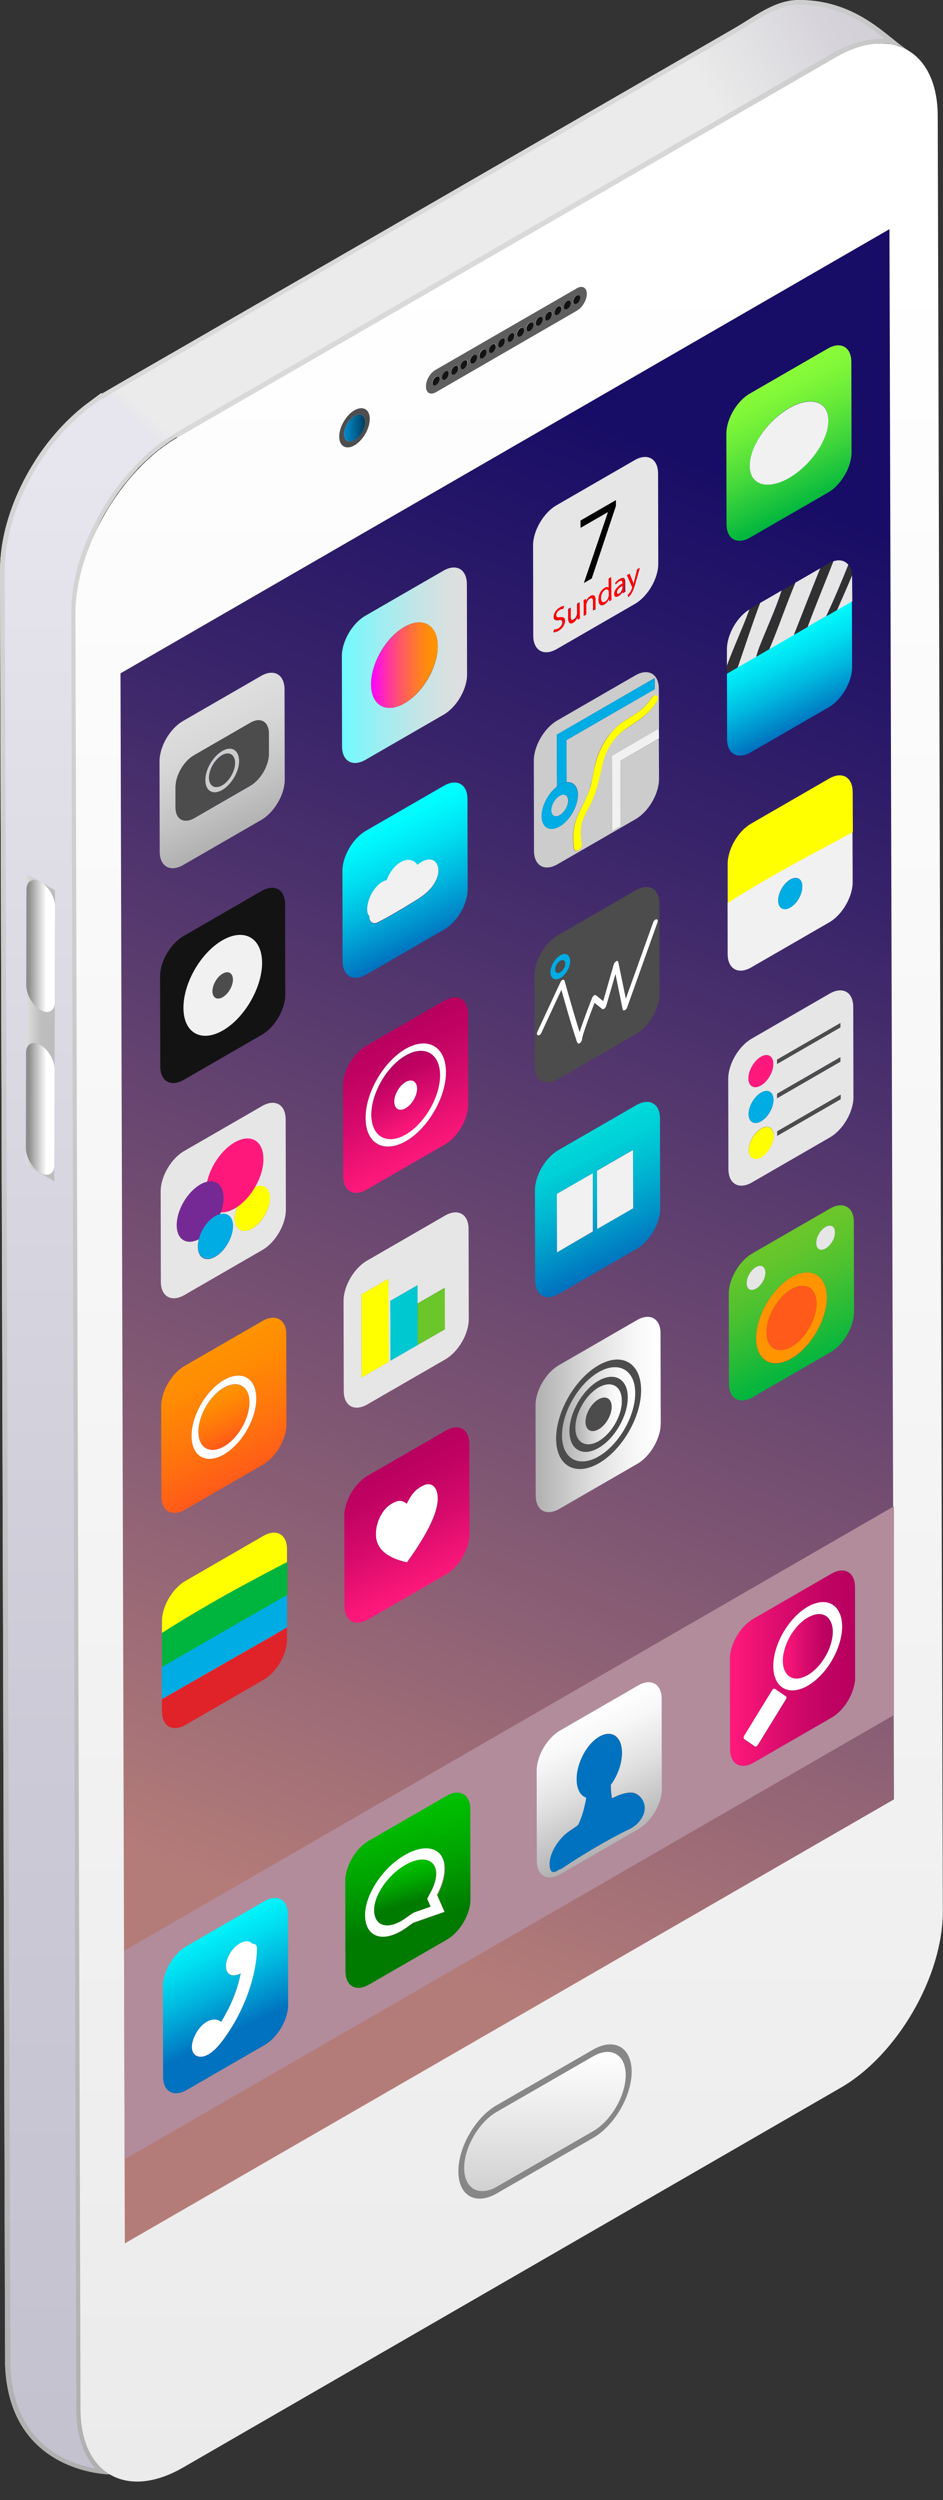 <?xml version="1.0" encoding="UTF-8"?><svg xmlns="http://www.w3.org/2000/svg" xmlns:xlink="http://www.w3.org/1999/xlink" height="1325.5" preserveAspectRatio="xMidYMid meet" version="1.0" viewBox="0.0 0.0 500.1 1325.5" width="500.1" zoomAndPan="magnify"><rect x="0.0" y="0.0" width="500.1" height="1325.5" fill="#333333" stroke="none"/><g><g><g><g><g><g><g><linearGradient gradientUnits="userSpaceOnUse" id="a" x1="106.334" x2="477.918" xlink:actuate="onLoad" xlink:show="other" xlink:type="simple" xmlns:xlink="http://www.w3.org/1999/xlink" y1="207.907" y2="-3.575"><stop offset=".731" stop-color="#ebebeb"/><stop offset=".737" stop-color="#eaeaea"/><stop offset=".897" stop-color="#d6d4da"/><stop offset="1" stop-color="#cfccd4"/></linearGradient><path d="M389.8,14.8c-8.1,4.7-16.3,9.4-24.4,14.1c-24.8,14.3-49.5,28.6-74.3,42.9 c-29.9,17.3-59.9,34.6-89.8,51.9c-27.7,16-55.5,32-83.2,48c-18.1,10.5-36.3,20.9-54.4,31.4c-3.2,1.9-6.4,3.7-9.6,5.6L94,232 L443,30.5c0.8-0.5,1.7-0.9,2.5-1.4c0.2-0.1,0.4-0.2,0.7-0.3c0.7-0.4,1.5-0.7,2.2-1.1c0.1,0,0.2-0.1,0.3-0.1 c0.8-0.3,1.5-0.7,2.3-1c0.8-0.3,1.6-0.6,2.4-0.9c0.2-0.1,0.4-0.1,0.6-0.2c1-0.3,2-0.6,2.9-0.9c0.6-0.2,1.1-0.3,1.7-0.4 c0.3-0.1,0.5-0.1,0.8-0.2c0.8-0.2,1.6-0.3,2.4-0.5c0,0,0.1,0,0.1,0c0.7-0.1,1.5-0.2,2.2-0.3c0.2,0,0.5,0,0.7-0.1 c0.5,0,1-0.1,1.6-0.1c0.2,0,0.5,0,0.7,0c0.5,0,1.1,0,1.6,0c0.2,0,0.4,0,0.6,0c0.7,0,1.4,0.1,2,0.2c0.1,0,0.3,0,0.4,0.1 c0.5,0.1,1.1,0.2,1.6,0.3c0.2,0,0.4,0.1,0.5,0.1c0.6,0.1,1.2,0.3,1.8,0.4c0,0,0.1,0,0.1,0c0,0,0.1,0,0.1,0 c0.8,0.2,1.6,0.5,2.4,0.9c0.2,0.1,0.5,0.2,0.7,0.3c0.7,0.3,1.3,0.6,2,1c0.2,0.1,0.4,0.2,0.6,0.3C471.6,21,455.3,0,423.7,0 C410.9,0,400.5,8.6,389.8,14.8z" fill="url(#a)"/><linearGradient gradientUnits="userSpaceOnUse" id="b" x1="53.958" x2="481.508" xlink:actuate="onLoad" xlink:show="other" xlink:type="simple" xmlns:xlink="http://www.w3.org/1999/xlink" y1="115.984" y2="115.984"><stop offset=".59" stop-color="#d9d9d9"/><stop offset=".764" stop-color="#d5d5d5"/><stop offset=".924" stop-color="#cacaca"/><stop offset="1" stop-color="#c2c2c2"/></linearGradient><path d="M423.7,0c-12.8,0-23.2,8.6-33.9,14.8 c-8.1,4.7-16.3,9.4-24.4,14.1c-24.8,14.3-49.5,28.6-74.3,42.9c-29.9,17.3-59.9,34.6-89.8,51.9c-27.7,16-55.5,32-83.2,48 c-18.1,10.5-36.3,20.9-54.4,31.4c-3.2,1.9-6.4,3.7-9.6,5.6L94,232L443,30.5c0.8-0.5,1.7-0.9,2.5-1.4c0.2-0.1,0.4-0.2,0.7-0.3 c0.7-0.4,1.5-0.7,2.2-1.1c0.1,0,0.2-0.1,0.3-0.1c0.8-0.3,1.5-0.7,2.3-1c0.8-0.3,1.6-0.6,2.4-0.9c0.2-0.1,0.4-0.1,0.6-0.2 c1-0.3,2-0.6,2.9-0.9c0.6-0.2,1.1-0.3,1.7-0.4c0.3-0.1,0.5-0.1,0.8-0.2c0.8-0.2,1.6-0.3,2.4-0.5c0,0,0.1,0,0.1,0 c0.7-0.1,1.5-0.2,2.2-0.3c0.2,0,0.5,0,0.7-0.1c0.5,0,1-0.1,1.6-0.1c0.2,0,0.5,0,0.7,0c0.1,0,0.2,0,0.3,0c0.4,0,0.9,0,1.3,0 c0.2,0,0.4,0,0.6,0c0.7,0,1.4,0.1,2,0.2c0.1,0,0.3,0,0.4,0.1c0.5,0.1,1.1,0.2,1.6,0.3c0.2,0,0.4,0.1,0.5,0.1 c0.6,0.1,1.2,0.3,1.8,0.4c0,0,0.1,0,0.1,0c0,0,0.1,0,0.1,0c0.8,0.2,1.6,0.5,2.4,0.9c0.2,0.1,0.5,0.2,0.7,0.3 c0.7,0.3,1.3,0.6,2,1c0.2,0.1,0.4,0.2,0.6,0.3C471.6,21,455.4,0,423.7,0C423.7,0,423.7,0,423.7,0z M469.3,20.6 c-0.1,0-0.3,0-0.4,0l-0.2,0c-0.5,0-0.9,0-1.4,0l-0.3,0c-0.2,0-0.5,0-0.7,0c-0.5,0-1,0-1.7,0.1l-0.2,0c-0.2,0-0.4,0-0.5,0 c-0.8,0.1-1.6,0.2-2.3,0.3c0,0-0.1,0-0.1,0c-0.8,0.1-1.7,0.3-2.6,0.5c-0.2,0-0.4,0.1-0.6,0.1c-0.1,0-0.2,0-0.3,0.1 c-0.5,0.1-1.1,0.3-1.8,0.4c-1,0.3-2.1,0.6-3.1,0.9c-0.1,0-0.3,0.1-0.4,0.1c-0.1,0-0.1,0.1-0.2,0.1c-0.9,0.3-1.7,0.6-2.5,1 c-0.9,0.4-1.7,0.7-2.4,1c-0.1,0-0.1,0.1-0.2,0.1l-0.1,0c-0.7,0.3-1.5,0.7-2.3,1.1c-0.2,0.1-0.5,0.2-0.7,0.3 c-1,0.5-1.8,1-2.6,1.4L94,229l-35-20.4l0.2-0.1l5.6-3.3l54.4-31.4l70.8-40.9l12.4-7.1l29.9-17.3L292.3,74l24.8-14.3 l49.5-28.6l17.9-10.3l6.5-3.8c2.2-1.3,4.5-2.7,6.6-4.1c8.1-5.1,16.6-10.4,26-10.4h0C445.2,2.5,459.5,12.7,469.3,20.6 C469.3,20.6,469.3,20.6,469.3,20.6z" fill="url(#b)"/></g><g><linearGradient gradientUnits="userSpaceOnUse" id="c" x1="46.997" x2="47.888" xlink:actuate="onLoad" xlink:show="other" xlink:type="simple" xmlns:xlink="http://www.w3.org/1999/xlink" y1="240.791" y2="1291.683"><stop offset=".005" stop-color="#e7e5ed"/><stop offset=".098" stop-color="#e3e1e9"/><stop offset=".649" stop-color="#cccad6"/><stop offset="1" stop-color="#c4c2cf"/></linearGradient><path d="M44.2,215.5c-3.6,2.9-7,6-10.2,9.3 c-6.3,6.5-11.8,13.6-16.5,21.3c-9.6,15.6-16.7,34.5-17.4,53c0,1-0.1,2-0.1,3l2.7,951.8c2.2,58,55.9,58,55.9,58 c-9.7-5.6-15.7-17.7-15.8-34.7l-2.7-951.8c0-1,0-2,0.1-3c0-0.3,0-0.6,0-0.9c0-0.7,0.1-1.4,0.1-2.1c0-0.4,0.1-0.7,0.1-1.1 c0.1-0.7,0.1-1.4,0.2-2.1c0-0.3,0.1-0.7,0.1-1c0.1-0.5,0.1-1,0.2-1.5c0.1-0.7,0.2-1.5,0.3-2.2c0.1-0.5,0.2-1,0.3-1.5 c0.1-0.7,0.3-1.4,0.4-2.1c0.1-0.6,0.2-1.1,0.4-1.7c0.1-0.5,0.2-0.9,0.3-1.4c0.1-0.6,0.3-1.2,0.5-1.9c0.1-0.5,0.2-0.9,0.4-1.4 c0.1-0.4,0.2-0.8,0.3-1.1c0.4-1.6,0.9-3.1,1.4-4.7c0-0.1,0.1-0.2,0.1-0.3c0.5-1.5,1-3,1.6-4.5c0.1-0.4,0.3-0.8,0.4-1.1 c0.5-1.3,1-2.5,1.6-3.8c0.1-0.2,0.2-0.4,0.2-0.6c0.6-1.4,1.2-2.8,1.9-4.2c0.2-0.4,0.4-0.7,0.5-1.1c0.5-1.1,1.1-2.2,1.6-3.3 c0.2-0.3,0.3-0.7,0.5-1c0.7-1.4,1.5-2.7,2.2-4c0.1-0.3,0.3-0.5,0.5-0.8c0.7-1.2,1.4-2.3,2.1-3.4c0.2-0.3,0.4-0.7,0.6-1 c0.9-1.4,1.8-2.7,2.7-4.1c0.1-0.2,0.3-0.4,0.4-0.6c1-1.4,2-2.7,3-4.1c0.2-0.2,0.3-0.4,0.5-0.6c0.3-0.4,0.6-0.8,1-1.2 c0.4-0.5,0.8-1,1.2-1.5c0.3-0.4,0.7-0.8,1-1.2c0.4-0.5,0.8-1,1.2-1.4c0.8-1,1.7-1.9,2.5-2.8c0-0.1,0.1-0.1,0.1-0.2 c0.9-1,1.8-1.9,2.8-2.8c0.6-0.6,1.2-1.2,1.8-1.7c0.2-0.2,0.3-0.3,0.5-0.5c0.8-0.7,1.6-1.5,2.4-2.2c0.2-0.2,0.4-0.4,0.7-0.6 c0.6-0.5,1.2-1,1.8-1.5c0.3-0.2,0.6-0.5,0.9-0.7c0.5-0.4,1.1-0.8,1.6-1.3c0.3-0.2,0.6-0.5,1-0.7c0.5-0.4,1.1-0.8,1.6-1.2 c0.3-0.2,0.6-0.5,1-0.7c0.6-0.4,1.2-0.8,1.7-1.2c0.3-0.2,0.6-0.4,0.8-0.5c0.9-0.5,1.7-1.1,2.6-1.6c0,0-40.1-23.3-40.1-23.3 C52.2,209.5,45.2,214.7,44.2,215.5z" fill="url(#c)"/><linearGradient gradientUnits="userSpaceOnUse" id="d" x1="47.019" x2="47.019" xlink:actuate="onLoad" xlink:show="other" xlink:type="simple" xmlns:xlink="http://www.w3.org/1999/xlink" y1="208.676" y2="1311.964"><stop offset=".005" stop-color="#d6d6d6"/><stop offset="1" stop-color="#b0b0b0"/></linearGradient><path d="M44.2,215.5c-3.6,2.9-7,6-10.2,9.3 c-6.3,6.5-11.8,13.6-16.5,21.3c-9.6,15.6-16.7,34.5-17.4,53c0,1-0.1,2-0.1,3l2.7,951.8c2.2,58,55.9,58,55.9,58 c-9.7-5.6-15.7-17.7-15.8-34.7l-2.7-951.8c0-1,0-2,0.1-3c0-0.3,0-0.6,0-0.9c0-0.7,0.1-1.4,0.1-2.1c0-0.4,0.1-0.7,0.1-1.1 c0.1-0.7,0.1-1.4,0.2-2.1c0-0.3,0.1-0.7,0.1-1c0.1-0.5,0.1-1,0.2-1.5c0.1-0.7,0.2-1.5,0.3-2.2c0.1-0.5,0.2-1,0.3-1.5 c0.1-0.7,0.3-1.4,0.4-2.1c0.1-0.6,0.2-1.1,0.4-1.7c0.1-0.5,0.2-0.9,0.3-1.4c0.1-0.6,0.3-1.2,0.5-1.9c0.1-0.5,0.2-0.9,0.4-1.4 c0.1-0.4,0.2-0.8,0.3-1.1c0.4-1.6,0.9-3.1,1.4-4.7c0-0.1,0.1-0.2,0.1-0.3c0.5-1.5,1-3,1.6-4.5c0.1-0.4,0.3-0.8,0.4-1.1 c0.5-1.3,1-2.5,1.6-3.8c0.1-0.2,0.2-0.4,0.2-0.6c0.6-1.4,1.2-2.8,1.9-4.2c0.2-0.4,0.4-0.7,0.5-1.1c0.5-1.1,1.1-2.2,1.6-3.3 c0.2-0.3,0.3-0.7,0.5-1c0.7-1.4,1.5-2.7,2.2-4c0.1-0.3,0.3-0.5,0.5-0.8c0.7-1.2,1.4-2.3,2.1-3.4c0.2-0.3,0.4-0.7,0.6-1 c0.9-1.4,1.8-2.7,2.7-4.1c0.1-0.2,0.3-0.4,0.4-0.6c1-1.4,2-2.7,3-4.1c0.2-0.2,0.3-0.4,0.5-0.6c0.3-0.4,0.6-0.8,1-1.2 c0.4-0.5,0.8-1,1.2-1.5c0.3-0.4,0.7-0.8,1-1.2c0.4-0.5,0.8-1,1.2-1.4c0.8-1,1.7-1.9,2.5-2.8c0-0.1,0.1-0.1,0.1-0.2 c0.9-1,1.8-1.9,2.8-2.8c0.6-0.6,1.2-1.2,1.8-1.7c0.2-0.2,0.3-0.3,0.5-0.5c0.8-0.7,1.6-1.5,2.4-2.2c0.2-0.2,0.4-0.4,0.7-0.6 c0.6-0.5,1.2-1,1.8-1.5c0.3-0.2,0.6-0.5,0.9-0.7c0.5-0.4,1.1-0.8,1.6-1.3c0.3-0.2,0.6-0.5,1-0.7c0.5-0.4,1.1-0.8,1.6-1.2 c0.3-0.2,0.6-0.5,1-0.7c0.6-0.4,1.2-0.8,1.7-1.2c0.3-0.2,0.6-0.4,0.8-0.5c0.9-0.5,1.7-1.1,2.6-1.6c0,0-40.1-23.3-40.1-23.3 C52.2,209.5,45.2,214.7,44.2,215.5z M87.4,233.2c-0.3,0.2-0.6,0.4-0.9,0.6l-0.1,0.1c-0.6,0.4-1.1,0.8-1.6,1.2 c-0.3,0.2-0.7,0.5-1,0.7c-0.6,0.4-1.1,0.8-1.6,1.3l-0.2,0.2c-0.2,0.2-0.5,0.4-0.7,0.6c-0.5,0.4-1.1,0.9-1.8,1.5l-0.3,0.2 c-0.1,0.1-0.3,0.2-0.4,0.4c-0.8,0.7-1.7,1.5-2.4,2.2c-0.1,0.1-0.2,0.2-0.3,0.3l-0.2,0.2c-0.7,0.6-1.3,1.2-1.8,1.8 c-1,1-2,2-2.8,2.9l-0.1,0.1l0,0c-0.8,0.9-1.7,1.8-2.6,2.9c-0.4,0.4-0.8,0.9-1.1,1.3l-0.1,0.1l-0.3,0.3 c-0.3,0.3-0.5,0.6-0.8,0.9c-0.4,0.4-0.7,0.9-1.1,1.3l-0.2,0.2l-0.3,0.4c-0.2,0.3-0.5,0.6-0.7,0.9c-0.1,0.1-0.2,0.3-0.3,0.4 l-0.2,0.3c-1,1.3-2.1,2.7-3.1,4.2l-0.2,0.2c-0.1,0.1-0.2,0.3-0.3,0.4c-0.9,1.3-1.8,2.7-2.8,4.2c-0.2,0.3-0.3,0.5-0.5,0.8 l-0.1,0.2c-0.7,1.2-1.5,2.3-2.1,3.5l-0.2,0.3c-0.1,0.2-0.2,0.3-0.3,0.5c-0.8,1.3-1.5,2.7-2.3,4.1c-0.1,0.2-0.2,0.4-0.3,0.7 l-0.2,0.4c-0.6,1.1-1.1,2.2-1.7,3.3l-0.2,0.3c-0.1,0.3-0.3,0.5-0.4,0.8c-0.7,1.5-1.4,2.9-1.9,4.2c-0.1,0.1-0.1,0.2-0.2,0.4 l-0.1,0.2c-0.5,1.2-1.1,2.5-1.6,3.9c-0.2,0.4-0.3,0.8-0.4,1.2c-0.6,1.7-1.2,3.2-1.7,4.6c0,0.1-0.1,0.2-0.1,0.2l0,0.1 c-0.5,1.5-1,3.1-1.5,4.8l-0.1,0.4c-0.1,0.3-0.1,0.5-0.2,0.8c-0.1,0.4-0.2,0.8-0.3,1.3l0,0.2c-0.2,0.6-0.3,1.3-0.5,1.9 c-0.1,0.5-0.2,1-0.3,1.5c-0.1,0.6-0.3,1.2-0.4,1.7c-0.1,0.7-0.3,1.5-0.4,2.2l0,0.2c-0.1,0.5-0.2,0.9-0.2,1.3 c-0.1,0.7-0.2,1.5-0.3,2.2l-0.1,0.4c-0.1,0.4-0.1,0.7-0.1,1.1c0,0.2-0.1,0.5-0.1,0.7l0,0.3c-0.1,0.7-0.2,1.4-0.2,2.1 c0,0.4-0.1,0.7-0.1,1.1c-0.1,0.7-0.1,1.4-0.1,2.2l0,0.3c0,0.2,0,0.4,0,0.7c0,1.1-0.1,2.1-0.1,3.1l2.7,951.8 c0,13.3,3.6,24.1,10.1,31.3c-4.8-0.9-11.3-2.6-17.7-6c-7.6-4-13.7-9.5-18.2-16.4c-5.6-8.6-8.7-19.5-9.2-32.2L2.5,302.1 c0-0.9,0-1.8,0.1-2.9c0.6-16.4,6.7-34.8,17-51.8c4.6-7.6,10.1-14.6,16.2-20.9c3.1-3.2,6.5-6.3,9.9-9.1 c1.1-0.9,5.8-4.4,8.2-5.9c5.4,3.1,26.6,15.4,35.2,20.4C88.6,232.4,88,232.8,87.4,233.2z" fill="url(#d)"/></g><g><linearGradient gradientUnits="userSpaceOnUse" id="e" x1="270.04" x2="270.04" xlink:actuate="onLoad" xlink:show="other" xlink:type="simple" xmlns:xlink="http://www.w3.org/1999/xlink" y1="23.074" y2="1315.617"><stop offset=".086" stop-color="#fff"/><stop offset="1" stop-color="#ebebeb"/></linearGradient><path d="M443,30.5L94,232 c-29.9,17.3-54.1,59.1-54,93.5l2.7,951.8c0.1,34.4,24.4,48.2,54.3,31l349-201.5c29.9-17.3,54.1-59.1,54-93.5l-2.7-951.8 C497.2,27.1,472.9,13.2,443,30.5z" fill="url(#e)"/></g><linearGradient gradientUnits="userSpaceOnUse" id="f" x1="64.637" x2="94.629" xlink:actuate="onLoad" xlink:show="other" xlink:type="simple" xmlns:xlink="http://www.w3.org/1999/xlink" y1="231.016" y2="197.554"><stop offset=".221" stop-color="#e7e5ed"/><stop offset=".419" stop-color="#ebebeb"/></linearGradient><path d="M51.8,213.2c0.4,0.4,34.4,20.8,34.4,20.8 l10.6-6.6l-35.6-20.1C61.1,207.3,52.1,212.8,51.8,213.2z" fill="url(#f)"/></g></g><g><linearGradient gradientUnits="userSpaceOnUse" id="g" x1="452.233" x2="77.323" xlink:actuate="onLoad" xlink:show="other" xlink:type="simple" xmlns:xlink="http://www.w3.org/1999/xlink" y1="179.387" y2="1153.4"><stop offset=".082" stop-color="#170c66"/><stop offset=".27" stop-color="#39246a"/><stop offset=".681" stop-color="#8f6275"/><stop offset=".849" stop-color="#b47c79"/></linearGradient><path d="M63.9 357L66.2 1189.4 474.1 954 471.7 121.5z" fill="url(#g)"/><g><path d="M314.5,1086.7l-51.2,29.5c-11.2,6.5-20.3,22.2-20.2,35.1c0,12.9,9.2,18.1,20.4,11.6l51.2-29.5 c11.2-6.5,20.3-22.2,20.3-35.1C334.9,1085.4,325.7,1080.2,314.5,1086.7z M314.7,1129.8l-51.2,29.5c-9.5,5.5-17.2,1.1-17.3-9.8 c0-10.9,7.7-24.2,17.1-29.7l51.2-29.5c9.5-5.5,17.2-1.1,17.3,9.8C331.8,1111,324.1,1124.3,314.7,1129.8z" fill="#878787"/></g><linearGradient gradientUnits="userSpaceOnUse" id="h" x1="289.022" x2="289.022" xlink:actuate="onLoad" xlink:show="other" xlink:type="simple" xmlns:xlink="http://www.w3.org/1999/xlink" y1="1087.881" y2="1161.665"><stop offset="0" stop-color="#fff"/><stop offset="1" stop-color="#d1d1d1"/></linearGradient><path d="M331.8,1100.1c0,10.9-7.7,24.2-17.1,29.7 l-51.2,29.5c-9.5,5.5-17.2,1.1-17.3-9.8c0-10.9,7.7-24.2,17.1-29.7l51.2-29.5C324,1084.8,331.8,1089.2,331.8,1100.1z" fill="url(#h)"/><g><linearGradient gradientUnits="userSpaceOnUse" id="i" x1="182.469" x2="193.643" xlink:actuate="onLoad" xlink:show="other" xlink:type="simple" xmlns:xlink="http://www.w3.org/1999/xlink" y1="226.859" y2="226.859"><stop offset="0" stop-color="#0089cb"/><stop offset=".196" stop-color="#007ebb"/><stop offset=".582" stop-color="#006090"/><stop offset=".967" stop-color="#003f5f"/></linearGradient><path d="M182.5,230.1c0-3.5,2.5-7.9,5.6-9.6 c3.1-1.8,5.6-0.3,5.6,3.2c0,3.6-2.5,7.9-5.6,9.7C185,235.1,182.5,233.6,182.5,230.1z" fill="url(#i)"/><g><path d="M188,217.5c-4.5,2.6-8.1,8.9-8.1,14c0,5.1,3.7,7.2,8.1,4.6c4.5-2.6,8.1-8.9,8.1-14 C196.1,217,192.5,215,188,217.5z M188.1,233.3c-3.1,1.8-5.6,0.4-5.6-3.2c0-3.5,2.5-7.9,5.6-9.6c3.1-1.8,5.6-0.3,5.6,3.2 C193.6,227.2,191.2,231.5,188.1,233.3z" fill="#4E4E4E"/></g></g><g><path d="M306,152.8L231,196.1c-2.9,1.6-5.2,5.6-5.1,8.9c0,3.3,2.3,4.6,5.2,3l74.9-43.3c2.9-1.7,5.2-5.6,5.2-8.9 C311.2,152.5,308.8,151.2,306,152.8z M231.2,204c-1,0.6-1.9,0.1-1.9-1.1c0-1.2,0.8-2.6,1.8-3.2c1-0.6,1.8-0.1,1.8,1.1 C233.1,202,232.3,203.5,231.2,204z M236.2,201.2c-1,0.6-1.8,0.1-1.8-1.1c0-1.2,0.8-2.6,1.8-3.2c1-0.6,1.9-0.1,1.9,1 C238.1,199.2,237.2,200.6,236.2,201.2z M241.2,198.3c-1,0.6-1.8,0.1-1.8-1.1c0-1.2,0.8-2.6,1.8-3.2c1-0.6,1.9-0.1,1.9,1 C243,196.3,242.2,197.7,241.2,198.3z M246.2,195.4c-1,0.6-1.8,0.1-1.8-1.1c0-1.2,0.8-2.6,1.8-3.2c1-0.6,1.9-0.1,1.9,1 C248,193.4,247.2,194.9,246.2,195.4z M251.1,192.6c-1,0.6-1.9,0.1-1.9-1.1c0-1.2,0.8-2.6,1.8-3.2c1-0.6,1.8-0.1,1.8,1.1 C253,190.6,252.1,192,251.1,192.6z M256.1,189.7c-1,0.6-1.9,0.1-1.9-1.1c0-1.2,0.8-2.6,1.8-3.2c1-0.6,1.8-0.1,1.8,1.1 C257.9,187.7,257.1,189.1,256.1,189.7z M261.1,186.8c-1,0.6-1.8,0.1-1.8-1.1c0-1.2,0.8-2.6,1.8-3.2c1-0.6,1.9-0.1,1.9,1 C262.9,184.8,262.1,186.2,261.1,186.8z M266,184c-1,0.6-1.8,0.1-1.8-1.1c0-1.2,0.8-2.6,1.8-3.2c1-0.6,1.9-0.1,1.9,1 C267.9,181.9,267.1,183.4,266,184z M271,181.1c-1,0.6-1.8,0.1-1.8-1.1c0-1.2,0.8-2.6,1.8-3.2c1-0.6,1.9-0.1,1.9,1 C272.9,179.1,272,180.5,271,181.1z M276,178.2c-1,0.6-1.9,0.1-1.9-1.1c0-1.2,0.8-2.6,1.8-3.2c1-0.6,1.8-0.1,1.8,1.1 C277.8,176.2,277,177.6,276,178.2z M281,175.3c-1,0.6-1.9,0.1-1.9-1.1c0-1.2,0.8-2.6,1.8-3.2c1-0.6,1.8-0.1,1.8,1.1 C282.8,173.3,282,174.8,281,175.3z M285.9,172.5c-1,0.6-1.9,0.1-1.9-1.1c0-1.2,0.8-2.6,1.8-3.2c1-0.6,1.8-0.1,1.8,1.1 C287.8,170.5,287,171.9,285.9,172.5z M290.9,169.6c-1,0.6-1.8,0.1-1.8-1.1c0-1.2,0.8-2.6,1.8-3.2c1-0.6,1.9-0.1,1.9,1 C292.8,167.6,291.9,169,290.9,169.6z M295.9,166.7c-1,0.6-1.8,0.1-1.8-1.1c0-1.2,0.8-2.6,1.8-3.2c1-0.6,1.9-0.1,1.9,1 C297.7,164.7,296.9,166.1,295.9,166.7z M300.9,163.9c-1,0.6-1.9,0.1-1.9-1.1c0-1.2,0.8-2.6,1.8-3.2c1-0.6,1.8-0.1,1.8,1.1 C302.7,161.8,301.9,163.3,300.9,163.9z M305.8,161c-1,0.6-1.9,0.1-1.9-1.1c0-1.2,0.8-2.6,1.8-3.2c1-0.6,1.8-0.1,1.8,1.1 C307.7,159,306.8,160.4,305.8,161z" fill="#5E5E5E"/></g><g fill="#131313"><path d="M231.2,199.8c-1,0.6-1.8,2-1.8,3.2c0,1.2,0.8,1.7,1.9,1.1c1-0.6,1.8-2,1.8-3.2 C233.1,199.7,232.2,199.2,231.2,199.8z"/><path d="M236.2,196.9c-1,0.6-1.8,2-1.8,3.2c0,1.2,0.8,1.7,1.8,1.1c1-0.6,1.8-2,1.8-3.2 C238.1,196.8,237.2,196.3,236.2,196.9z"/><path d="M241.2,194.1c-1,0.6-1.8,2-1.8,3.2c0,1.2,0.8,1.7,1.8,1.1c1-0.6,1.8-2,1.8-3.2 C243,193.9,242.2,193.5,241.2,194.1z"/><path d="M246.1,191.2c-1,0.6-1.8,2-1.8,3.2c0,1.2,0.8,1.7,1.8,1.1c1-0.6,1.8-2,1.8-3.2 C248,191.1,247.2,190.6,246.1,191.2z"/><path d="M251.1,188.3c-1,0.6-1.8,2-1.8,3.2c0,1.2,0.8,1.6,1.9,1.1c1-0.6,1.8-2,1.8-3.2 C253,188.2,252.1,187.7,251.1,188.3z"/><path d="M256.1,185.5c-1,0.6-1.8,2-1.8,3.2c0,1.2,0.8,1.7,1.9,1.1c1-0.6,1.8-2,1.8-3.2 C257.9,185.3,257.1,184.9,256.1,185.5z"/><path d="M261.1,182.6c-1,0.6-1.8,2-1.8,3.2c0,1.2,0.8,1.7,1.8,1.1c1-0.6,1.8-2,1.8-3.2 C262.9,182.5,262.1,182,261.1,182.6z"/><path d="M266,179.7c-1,0.6-1.8,2-1.8,3.2c0,1.2,0.8,1.7,1.8,1.1c1-0.6,1.8-2,1.8-3.2 C267.9,179.6,267.1,179.1,266,179.7z"/><path d="M271,176.8c-1,0.6-1.8,2-1.8,3.2c0,1.2,0.8,1.7,1.8,1.1c1-0.6,1.8-2,1.8-3.2 C272.9,176.7,272,176.3,271,176.8z"/><path d="M276,174c-1,0.6-1.8,2-1.8,3.2c0,1.2,0.8,1.6,1.9,1.1c1-0.6,1.8-2,1.8-3.2 C277.8,173.9,277,173.4,276,174z"/><path d="M281,171.1c-1,0.6-1.8,2-1.8,3.2c0,1.2,0.8,1.7,1.9,1.1c1-0.6,1.8-2,1.8-3.2 C282.8,171,282,170.5,281,171.1z"/><path d="M285.9,168.2c-1,0.6-1.8,2-1.8,3.2c0,1.2,0.8,1.7,1.9,1.1c1-0.6,1.8-2,1.8-3.2 C287.8,168.1,286.9,167.6,285.9,168.2z"/><path d="M290.9,165.4c-1,0.6-1.8,2-1.8,3.2c0,1.2,0.8,1.7,1.8,1.1c1-0.6,1.8-2,1.8-3.2 C292.7,165.2,291.9,164.8,290.9,165.4z"/><path d="M295.9,162.5c-1,0.6-1.8,2-1.8,3.2c0,1.2,0.8,1.7,1.8,1.1c1-0.6,1.8-2,1.8-3.2 C297.7,162.4,296.9,161.9,295.9,162.5z"/><path d="M300.8,159.6c-1,0.6-1.8,2-1.8,3.2c0,1.2,0.8,1.6,1.9,1.1c1-0.6,1.8-2,1.8-3.2 C302.7,159.5,301.9,159,300.8,159.6z"/><path d="M305.8,156.7c-1,0.6-1.8,2-1.8,3.2c0,1.2,0.8,1.7,1.9,1.1c1-0.6,1.8-2,1.8-3.2 C307.7,156.6,306.8,156.2,305.8,156.7z"/></g></g><g><g><defs><g><path d="M13.6 617.5L14 463.3 29.2 472 28.8 626.3z" id="j"/></g></defs><linearGradient gradientUnits="userSpaceOnUse" id="k" x1="10.396" x2="26.028" xlink:actuate="onLoad" xlink:show="other" xlink:type="simple" xmlns:xlink="http://www.w3.org/1999/xlink" y1="544.778" y2="544.778"><stop offset="0" stop-color="#ebebeb"/><stop offset=".74" stop-color="#bdbdbd"/></linearGradient><use fill="url(#k)" overflow="visible" xlink:actuate="onLoad" xlink:href="#j" xlink:show="embed" xlink:type="simple" xmlns:xlink="http://www.w3.org/1999/xlink"/><clipPath id="l"><use overflow="visible" xlink:actuate="onLoad" xlink:href="#j" xlink:show="embed" xlink:type="simple" xmlns:xlink="http://www.w3.org/1999/xlink"/></clipPath><g clip-path="url(#l)"><linearGradient gradientUnits="userSpaceOnUse" id="m" x1="24.502" x2="9.164" xlink:actuate="onLoad" xlink:show="other" xlink:type="simple" xmlns:xlink="http://www.w3.org/1999/xlink" y1="501.604" y2="501.604"><stop offset="0" stop-color="#fff"/><stop offset=".603" stop-color="#8e8e8e"/></linearGradient><path d="M21.6,467.6c-4.2-2.4-7.6-0.5-7.6,4.3 l-0.1,50.5c0,4.8,3.4,10.7,7.6,13.1c4.2,2.4,7.6,0.5,7.6-4.4l0.1-50.5C29.2,475.9,25.8,470.1,21.6,467.6z" fill="url(#m)"/><linearGradient gradientUnits="userSpaceOnUse" id="n" x1="24.605" x2="9.267" xlink:actuate="onLoad" xlink:show="other" xlink:type="simple" xmlns:xlink="http://www.w3.org/1999/xlink" y1="587.954" y2="587.954"><stop offset="0" stop-color="#fff"/><stop offset=".603" stop-color="#8e8e8e"/></linearGradient><path d="M21.4,554c-4.2-2.4-7.6-0.5-7.6,4.3 l-0.1,50.4c0,4.8,3.4,10.7,7.6,13.1c4.2,2.4,7.6,0.5,7.6-4.4l0.1-50.5C28.9,562.3,25.6,556.4,21.4,554z" fill="url(#n)"/></g></g></g></g><g><g><path d="M66.1,1144.8l408-235.5V798.6L65.8,1034.3L66.1,1144.8z M399.5,858.3l41.4-23.9c6.9-4,12.5-0.8,12.5,7.1 l0.1,47.6c0,7.9-5.5,17.6-12.4,21.5l-41.4,23.9c-6.9,4-12.5,0.8-12.5-7.1l-0.1-47.6C387,871.9,392.6,862.3,399.5,858.3z M297,917.5l41.4-23.9c6.9-4,12.5-0.8,12.5,7.1l0.1,47.6c0,7.9-5.5,17.6-12.4,21.5l-41.4,23.9c-6.9,4-12.5,0.8-12.5-7.1 l-0.1-47.6C284.5,931.1,290.1,921.4,297,917.5z M195.5,976l41.4-23.9c6.9-4,12.5-0.8,12.5,7.1l0.1,47.6 c0,7.9-5.5,17.6-12.4,21.5l-41.4,23.9c-6.9,4-12.5,0.8-12.5-7.1l-0.1-47.6C183.1,989.7,188.6,980,195.5,976z M98.8,1031.9 l41.4-23.9c6.9-4,12.5-0.8,12.5,7.1l0.1,47.6c0,7.9-5.5,17.6-12.4,21.5L99,1108.1c-6.9,4-12.5,0.8-12.5-7.1l-0.1-47.6 C86.4,1045.5,91.9,1035.9,98.8,1031.9z" fill="#B28C9B"/></g><linearGradient gradientUnits="userSpaceOnUse" id="o" x1="387.021" x2="453.515" xlink:actuate="onLoad" xlink:show="other" xlink:type="simple" xmlns:xlink="http://www.w3.org/1999/xlink" y1="884.47" y2="884.47"><stop offset=".017" stop-color="#ff187c"/><stop offset=".031" stop-color="#fe187b"/><stop offset=".439" stop-color="#d80b6c"/><stop offset=".767" stop-color="#c10362"/><stop offset=".972" stop-color="#b8005f"/></linearGradient><path d="M440.9,834.4l-41.4,23.9 c-6.9,4-12.5,13.6-12.4,21.5l0.1,47.6c0,7.9,5.6,11.1,12.5,7.1l41.4-23.9c6.9-4,12.5-13.6,12.4-21.5l-0.1-47.6 C453.4,833.6,447.8,830.4,440.9,834.4z M416.7,901.2l-14.8,24.1c-0.2,0.3-0.4,0.6-0.7,0.7c-0.3,0.2-0.6,0.2-0.8,0.1l-5.8-4 c-0.4-0.3-0.3-1,0.1-1.7l14.8-24.1c0.2-0.3,0.4-0.6,0.7-0.7c0.3-0.2,0.6-0.2,0.8,0l5.8,4C417.2,899.7,417.2,900.5,416.7,901.2z M445.6,869.8c-2.6,10.2-9.6,19.7-17.2,24c-2,1.1-4,1.9-6,2.3c-9.5,1.7-14.6-7.3-11.3-20.1c2.6-10.2,9.6-19.7,17.2-24 c2-1.1,4-1.9,6-2.3C443.8,847.9,448.9,857,445.6,869.8z" fill="url(#o)"/><linearGradient gradientUnits="userSpaceOnUse" id="p" x1="415.083" x2="441.656" xlink:actuate="onLoad" xlink:show="other" xlink:type="simple" xmlns:xlink="http://www.w3.org/1999/xlink" y1="872.866" y2="872.866"><stop offset=".017" stop-color="#ff187c"/><stop offset=".031" stop-color="#fe187b"/><stop offset=".439" stop-color="#d80b6c"/><stop offset=".767" stop-color="#c10362"/><stop offset=".972" stop-color="#b8005f"/></linearGradient><path d="M432.7,855.9c-1.4,0.3-2.9,0.8-4.3,1.7 c-5.7,3.3-10.7,10.3-12.5,17.5c-1.2,4.5-0.9,8.5,0.6,11.3c1.6,2.8,4.3,4,7.6,3.4c1.4-0.2,2.9-0.8,4.3-1.7 c5.7-3.3,10.7-10.3,12.5-17.5c1.2-4.5,0.9-8.5-0.6-11.3C438.7,856.5,436,855.3,432.7,855.9z" fill="url(#p)"/><linearGradient gradientUnits="userSpaceOnUse" id="q" x1="216.544" x2="210.412" xlink:actuate="onLoad" xlink:show="other" xlink:type="simple" xmlns:xlink="http://www.w3.org/1999/xlink" y1="1009.449" y2="987.571"><stop offset=".011" stop-color="#007b00"/><stop offset=".025" stop-color="#007c00"/><stop offset=".438" stop-color="#00a200"/><stop offset=".77" stop-color="#00b900"/><stop offset=".978" stop-color="#00c200"/></linearGradient><path d="M214.8,988.8c-9.1,5.3-16.5,15.9-16.5,23.8 c0,8.1,6.3,10.6,14.6,5.8c0.2-0.1,0.4-0.2,0.5-0.3c0.8-0.5,1.6-1.1,2.5-1.7c1-0.7,2-1.5,3.1-2.1l0.5-0.3l0.5-0.2l8.3-2.9 l-0.7-1.7l-1.1-2.5l1.9-3.6c1.3-2.4,2.9-6,2.8-9.6C231.3,985.6,223.9,983.5,214.8,988.8z" fill="url(#q)"/><linearGradient gradientUnits="userSpaceOnUse" id="r" x1="221.424" x2="203.481" xlink:actuate="onLoad" xlink:show="other" xlink:type="simple" xmlns:xlink="http://www.w3.org/1999/xlink" y1="1020.413" y2="956.385"><stop offset=".011" stop-color="#007b00"/><stop offset=".025" stop-color="#007c00"/><stop offset=".438" stop-color="#00a200"/><stop offset=".77" stop-color="#00b900"/><stop offset=".978" stop-color="#00c200"/></linearGradient><path d="M236.9,952.1L195.5,976 c-6.9,4-12.5,13.6-12.4,21.5l0.1,47.6c0,7.9,5.6,11.1,12.5,7.1l41.4-23.9c6.9-4,12.5-13.6,12.4-21.5l-0.1-47.6 C249.4,951.4,243.8,948.2,236.9,952.1z M235.8,1013.7l-16.6,5.8c-1.7,1.1-3.7,2.7-5.6,3.9c-0.2,0.1-0.4,0.3-0.7,0.4 c-11.3,6.5-19.2,2.2-19.2-8.4c0-10.8,9.4-25.1,21.1-31.8c11.7-6.7,21.1-3.4,21.2,7.4c0,4.3-1.5,9.2-4,13.9L235.8,1013.7z" fill="url(#r)"/><g><path d="M214.7,983.5c-11.7,6.7-21.1,21-21.1,31.8c0,10.6,7.9,15,19.2,8.4c0.2-0.1,0.4-0.3,0.7-0.4 c2-1.2,3.9-2.8,5.6-3.9l16.6-5.8l-4-9c2.5-4.7,4-9.6,4-13.9C235.9,980,226.4,976.7,214.7,983.5z M228.5,1003.1l-1.9,3.6l1.1,2.5 l0.7,1.7l-8.3,2.9l-0.5,0.2l-0.5,0.3c-1.1,0.6-2.1,1.4-3.1,2.1c-0.9,0.6-1.8,1.3-2.5,1.7c-0.2,0.1-0.4,0.2-0.5,0.3 c-8.3,4.8-14.6,2.3-14.6-5.8c0-7.9,7.4-18.6,16.5-23.8c9.1-5.3,16.5-3.1,16.5,4.7C231.3,997.1,229.8,1000.7,228.5,1003.1z" fill="#FFF"/></g><g><path d="M416.8,899.4l-5.8-4c-0.2-0.1-0.5-0.1-0.8,0c-0.2,0.1-0.5,0.4-0.7,0.7l-14.8,24.1 c-0.4,0.7-0.4,1.4-0.1,1.7l5.8,4c0.2,0.1,0.5,0.1,0.8-0.1c0.2-0.1,0.5-0.4,0.7-0.7l14.8-24.1 C417.2,900.5,417.2,899.7,416.8,899.4z" fill="#FFF"/></g><g><path d="M434.3,849.6c-2,0.4-4,1.1-6,2.3c-7.6,4.4-14.6,13.9-17.2,24c-3.3,12.8,1.8,21.8,11.3,20.1 c2-0.4,4-1.1,6-2.3c7.6-4.4,14.6-13.9,17.2-24C448.9,857,443.8,847.9,434.3,849.6z M440.9,870.6c-1.8,7.2-6.9,14.2-12.5,17.5 c-1.5,0.8-2.9,1.4-4.3,1.7c-3.4,0.6-6.1-0.6-7.6-3.4c-1.6-2.8-1.8-6.8-0.6-11.3c1.8-7.2,6.9-14.3,12.5-17.5 c1.5-0.8,2.9-1.4,4.3-1.7c3.4-0.6,6.1,0.6,7.6,3.4C441.9,862.1,442.1,866.1,440.9,870.6z" fill="#FFF"/></g><linearGradient gradientUnits="userSpaceOnUse" id="s" x1="231.543" x2="200.01" xlink:actuate="onLoad" xlink:show="other" xlink:type="simple" xmlns:xlink="http://www.w3.org/1999/xlink" y1="841.035" y2="776.097"><stop offset=".017" stop-color="#ff187c"/><stop offset=".031" stop-color="#fe187b"/><stop offset=".439" stop-color="#d80b6c"/><stop offset=".767" stop-color="#c10362"/><stop offset=".972" stop-color="#b8005f"/></linearGradient><path d="M236.4,758.5L195,782.4 c-6.9,4-12.5,13.6-12.4,21.5l0.1,47.6c0,7.9,5.6,11.1,12.5,7.1l41.4-23.9c6.9-4,12.5-13.6,12.4-21.6l-0.1-47.6 C248.9,757.7,243.3,754.5,236.4,758.5z M215.8,828.4c-11.9-2.7-16-8-16.4-13.9l0-2.1c0.4-6.7,4.1-12.2,7.3-14.4 c0.5-0.4,1-0.7,1.5-0.9c3.7-2.1,5.5-1.3,7.5,0.3c2-4,3.8-6.8,7.5-9c0.5-0.3,1-0.5,1.5-0.8c3.2-1.5,6.9-0.3,7.4,5.9l0,2.1 C231.7,802,227.7,811.9,215.8,828.4z" fill="url(#s)"/><g><path d="M224.7,787.5c-0.5,0.2-1,0.5-1.5,0.8c-3.7,2.1-5.5,5-7.5,9c-2-1.6-3.8-2.4-7.5-0.3 c-0.5,0.3-1,0.6-1.5,0.9c-3.2,2.2-6.9,7.7-7.3,14.4l0,2.1c0.4,5.9,4.5,11.2,16.4,13.9c11.8-16.4,15.9-26.4,16.3-32.8l0-2.1 C231.6,787.2,227.9,786,224.7,787.5z" fill="#FFF"/></g><linearGradient gradientUnits="userSpaceOnUse" id="t" x1="133.55" x2="102.017" xlink:actuate="onLoad" xlink:show="other" xlink:type="simple" xmlns:xlink="http://www.w3.org/1999/xlink" y1="440.944" y2="376.006"><stop offset="0" stop-color="#b0b0b0"/><stop offset=".294" stop-color="#c3c3c3"/><stop offset=".699" stop-color="#d7d7d7"/><stop offset=".972" stop-color="#dedede"/></linearGradient><path d="M138.4,358.4L97,382.3 c-6.9,4-12.5,13.6-12.4,21.6l0.1,47.6c0,7.9,5.6,11.1,12.5,7.1l41.4-23.9c6.9-4,12.5-13.6,12.4-21.5l-0.1-47.6 C150.9,357.6,145.3,354.4,138.4,358.4z M132.8,416.6l-29.8,17.2c-5.5,3.1-9.9,0.6-9.9-5.6l0-10.7c0-6.3,4.4-13.9,9.8-17 l29.8-17.2c5.5-3.1,9.9-0.6,9.9,5.6l0,10.7C142.6,405.8,138.2,413.4,132.8,416.6z" fill="url(#t)"/><linearGradient gradientUnits="userSpaceOnUse" id="u" x1="181.236" x2="247.731" xlink:actuate="onLoad" xlink:show="other" xlink:type="simple" xmlns:xlink="http://www.w3.org/1999/xlink" y1="352.645" y2="352.645"><stop offset=".006" stop-color="#6ffaff"/><stop offset=".04" stop-color="#75f9fd"/><stop offset=".338" stop-color="#a2edf0"/><stop offset=".603" stop-color="#c3e5e6"/><stop offset=".823" stop-color="#d7e0e0"/><stop offset=".972" stop-color="#dedede"/></linearGradient><path d="M235.1,302.6l-41.4,23.9 c-6.9,4-12.5,13.6-12.4,21.6l0.1,47.6c0,7.9,5.6,11.1,12.5,7.1l41.4-23.9c6.9-4,12.5-13.6,12.4-21.5l-0.1-47.6 C247.6,301.8,242,298.6,235.1,302.6z M214.5,372.9c-9.7,5.6-17.7,1.1-17.7-10.1c0-11.2,7.8-24.8,17.6-30.4 c9.7-5.6,17.7-1.1,17.7,10.1C232.2,353.7,224.3,367.3,214.5,372.9z" fill="url(#u)"/><g><path d="M322.8,313.4c-0.2-0.9-0.9-1.2-1.9-0.7c-1.4,0.8-2.2,2.6-2.2,4.5c0,1.7,0.7,2.7,2.2,1.8 c0.9-0.5,1.7-1.6,1.9-2.9c0-0.2,0.1-0.4,0.1-0.7l0-1.4C322.8,313.8,322.8,313.5,322.8,313.4z" fill="#E6E6E6"/></g><g><path d="M329.9,310.5c-1.4,0.8-2.8,2-2.8,3.5c0,1,0.6,1.1,1.2,0.7c0.9-0.5,1.5-1.6,1.7-2.4 c0-0.2,0.1-0.4,0.1-0.5l0-1.4C330.1,310.5,330,310.5,329.9,310.5z" fill="#E6E6E6"/></g><g><path d="M336.5,244l-41.4,23.9c-6.9,4-12.5,13.6-12.4,21.5l0.1,47.6c0,7.9,5.6,11.1,12.5,7.1l41.4-23.9 c6.9-4,12.5-13.6,12.4-21.5l-0.1-47.6C349,243.2,343.4,240,336.5,244z M296.1,334.5c-1,0.6-2,0.8-2.6,0.7l0.3-1.4 c0.6,0.1,1.4-0.1,2.3-0.6c1.3-0.8,2.1-2,2.1-3.2c0-1.1-0.5-1.4-1.9-1.2c-1.6,0.3-2.7-0.1-2.7-1.7c0-1.8,1.3-3.9,3.3-5 c1-0.6,1.8-0.8,2.2-0.7l-0.4,1.4c-0.3,0-1,0-1.9,0.6c-1.4,0.8-1.9,2-1.9,2.8c0,1.1,0.6,1.3,2,1.1c1.7-0.2,2.6,0.2,2.6,1.9 C299.6,330.9,298.5,333.1,296.1,334.5z M306.3,328.4l-0.1-1.3l0,0c-0.3,0.9-1.1,2.2-2.4,2.9c-1.1,0.7-2.5,0.7-2.5-2.2l0-4.9 l1.3-0.8l0,4.6c0,1.6,0.4,2.4,1.6,1.7c0.9-0.5,1.5-1.6,1.7-2.4c0.1-0.3,0.1-0.6,0.1-0.8l0-5.1l1.3-0.8l0,6.1 c0,0.9,0,1.6,0.1,2.2L306.3,328.4z M307.9,276l18.7-10.8l0,3l-12.8,38.4l-4.1,2.4l12.8-37.5l0-0.1l-14.5,8.4L307.9,276z M314.5,323.7l0-4.8c0-1.3-0.4-2.2-1.7-1.5c-0.9,0.5-1.5,1.6-1.8,2.6c-0.1,0.2-0.1,0.5-0.1,0.8l0,5l-1.3,0.8l0-6.1 c0-0.9,0-1.6-0.1-2.2l1.2-0.7l0.1,1.3l0,0c0.4-1,1.2-2.3,2.4-2.9c1-0.6,2.6-0.8,2.6,2.1l0,5L314.5,323.7z M323.1,318.8l-0.1-1.4 l0,0c-0.4,1.2-1.3,2.4-2.5,3.1c-1.8,1-3.1,0.1-3.1-2.4c0-2.8,1.5-5.3,3.2-6.3c1.1-0.6,1.9-0.5,2.2,0l0,0l0-5l1.3-0.8l0,10.1 c0,0.7,0,1.6,0.1,2.1L323.1,318.8z M330.4,314.5l-0.1-1l0,0c-0.4,0.9-1.2,1.9-2.2,2.5c-1.5,0.8-2.2,0.1-2.2-1.1 c0-2,1.5-4,4.3-5.6c0,0,0,0,0.1,0l0-0.2c0-0.7-0.2-1.8-1.7-1c-0.7,0.4-1.4,1-1.9,1.7l-0.3-0.8c0.6-0.8,1.5-1.6,2.4-2.1 c2.2-1.3,2.8,0.1,2.8,1.8l0,3.1c0,0.7,0,1.4,0.1,1.9L330.4,314.5z M337.3,308.1c-0.9,3.4-1.6,5.2-2.5,6.6 c-0.6,1-1.3,1.7-1.6,1.9l-0.3-1.1c0.3-0.3,0.8-0.8,1.2-1.4c0.4-0.5,0.8-1.4,1.1-2.3c0.1-0.2,0.1-0.3,0.1-0.4 c0-0.1,0-0.2-0.1-0.3l-2.7-6.1l1.4-0.8l1.6,4c0.2,0.5,0.3,1,0.5,1.4l0,0c0.1-0.6,0.3-1.3,0.5-2l1.4-5.7l1.4-0.8L337.3,308.1z" fill="#E6E6E6"/></g><linearGradient gradientUnits="userSpaceOnUse" id="v" x1="434.192" x2="402.66" xlink:actuate="onLoad" xlink:show="other" xlink:type="simple" xmlns:xlink="http://www.w3.org/1999/xlink" y1="267.368" y2="202.43"><stop offset=".011" stop-color="#00b53e"/><stop offset=".088" stop-color="#0fbd3d"/><stop offset=".383" stop-color="#43d73b"/><stop offset=".639" stop-color="#69eb39"/><stop offset=".844" stop-color="#80f738"/><stop offset=".972" stop-color="#89fb38"/></linearGradient><path d="M439,184.8l-41.4,23.9 c-6.9,4-12.5,13.6-12.4,21.6l0.1,47.6c0,7.9,5.6,11.1,12.5,7.1l41.4-23.9c6.9-4,12.5-13.6,12.4-21.5l-0.1-47.6 C451.5,184,445.9,180.8,439,184.8z M418.5,253.3c-11.5,6.7-20.9,3.8-20.9-6.4c0-10.2,9.3-23.8,20.8-30.5 c11.5-6.7,20.9-3.8,20.9,6.4C439.3,233,430,246.7,418.5,253.3z" fill="url(#v)"/><g><path d="M138.7,472.4l-41.4,23.9c-6.9,4-12.5,13.6-12.4,21.5l0.1,47.6c0,7.9,5.6,11.1,12.5,7.1l41.4-23.9 c6.9-4,12.5-13.6,12.4-21.5l-0.1-47.6C151.2,471.6,145.6,468.4,138.7,472.4z M118.2,546.4c-11.5,6.6-20.8,1.3-20.9-11.9 c0-13.2,9.3-29.3,20.7-35.9c11.5-6.6,20.9-1.3,20.9,11.9C139,523.6,129.7,539.7,118.2,546.4z" fill="#131313"/></g><linearGradient gradientUnits="userSpaceOnUse" id="w" x1="230.573" x2="199.041" xlink:actuate="onLoad" xlink:show="other" xlink:type="simple" xmlns:xlink="http://www.w3.org/1999/xlink" y1="499.097" y2="434.159"><stop offset=".017" stop-color="#0072bf"/><stop offset=".111" stop-color="#0085c8"/><stop offset=".398" stop-color="#00b9df"/><stop offset=".648" stop-color="#00dff1"/><stop offset=".847" stop-color="#00f6fb"/><stop offset=".972" stop-color="#0ff"/></linearGradient><path d="M235.4,416.6L194,440.5 c-6.9,4-12.5,13.6-12.4,21.5l0.1,47.6c0,7.9,5.6,11.1,12.5,7.1l41.4-23.9c6.9-4,12.5-13.6,12.4-21.6l-0.1-47.6 C247.9,415.8,242.3,412.6,235.4,416.6z M230.7,467.9c-3.4,6.2-9.9,9.3-14.4,12.2c-2.2,1.4-4.5,2.8-6.7,4 c-3.1,1.8-6.2,3.5-9.3,5.1c-2.5,1.3-4.7-0.4-4.4-3.2c-0.8-0.9-1.3-2.3-1.2-4.4c0.1-3.1,1.5-6.9,3.8-9.9c1.4-1.8,2.9-3.1,4.3-4 c0.7-0.4,1.5-0.7,2.2-0.9c1.6-3.9,4-7.6,7.4-9.5c0.1-0.1,0.3-0.2,0.4-0.2c3.8-2,6.9-1,8.6,1.6c0.7-0.6,1.4-1.1,2.1-1.5 c1.6-0.9,3.1-1.4,4.5-1.3C232.2,455.9,234.2,461.5,230.7,467.9z" fill="url(#w)"/><g><path d="M329.1,403.3l0.1,34.5l-4.6,2.7l-0.1-39.8l25-14.4l-0.1-21.1c0-7.9-5.6-11.1-12.5-7.1l-41.4,23.9 c-6.9,4-12.5,13.6-12.4,21.5l0.1,47.6c0,7.9,5.6,11.1,12.5,7.1l41.4-23.9c6.9-4,12.5-13.6,12.4-21.6l-0.1-21.1L329.1,403.3z M296.9,438.1c-5.3,3.1-9.6,0.6-9.6-5.5c0-5.5,3.5-12.1,8.1-15.6l-0.1-27.5l51.9-30l0,5.9l-46.8,27l0.1,22.3 c3.5-0.4,6,2.2,6,6.8C306.4,427.6,302.2,435,296.9,438.1z M313.1,426.5c-1.9,3.9-4.2,7.3-4.9,11.3c-0.6,3.6-0.2,6.7,0.2,9.8 c0.2,1.4-0.8,2.7-1.8,3.3c-1,0.6-2.1,0.5-2.3-0.9c-0.8-6.6-0.7-12.9,3.6-20.9c2.2-4.1,4.2-8.1,5.3-12.5 c1.1-3.9,1.6-7.7,2.5-11.6c1.8-7.1,5.4-14,10.8-19.1c5.9-5.7,13.7-7.5,18.7-15.5c0.4-0.7,0.9-1.2,1.4-1.4 c1.6-0.9,3.1,0.6,1.5,3.1c-4.2,6.9-9.7,10.1-15.1,13.6c-6.7,4.4-11.6,10.7-13.6,19.5C317.8,412.4,316.8,419,313.1,426.5z" fill="#CCC"/></g><g><path d="M296.8,421.9c-2.5,1.4-4.5,4.9-4.5,7.7c0,2.8,2,4,4.5,2.6c2.5-1.4,4.5-4.9,4.5-7.7 C301.3,421.6,299.3,420.5,296.8,421.9z" fill="#CCC"/></g><linearGradient gradientUnits="userSpaceOnUse" id="x" x1="431.418" x2="407.489" xlink:actuate="onLoad" xlink:show="other" xlink:type="simple" xmlns:xlink="http://www.w3.org/1999/xlink" y1="382.855" y2="333.575"><stop offset=".017" stop-color="#0072bf"/><stop offset=".111" stop-color="#0085c8"/><stop offset=".398" stop-color="#00b9df"/><stop offset=".648" stop-color="#00dff1"/><stop offset=".847" stop-color="#00f6fb"/><stop offset=".972" stop-color="#0ff"/></linearGradient><path d="M385.5,357.1l0-12.9l0.1,47.6 c0,7.9,5.6,11.1,12.5,7.1l41.4-23.9c6.9-4,12.5-13.6,12.4-21.6l-0.1-34.7L385.5,357.1z" fill="url(#x)"/><g><path d="M139,586.4l-41.4,23.9c-6.9,4-12.5,13.6-12.4,21.6l0.1,47.6c0,7.9,5.6,11.1,12.5,7.1l41.4-23.9 c6.9-4,12.5-13.6,12.4-21.5l-0.1-47.6C151.5,585.6,145.9,582.4,139,586.4z M133.8,651.3c-5.1,3-9.3,0.6-9.3-5.3 c0-2,0.5-4.1,1.3-6.1c-0.4,0.3-0.8,0.5-1.3,0.8c-2.7,1.5-5.2,2.2-7.4,2.1c-0.1,0.3-0.3,0.7-0.4,1c3.9-1,6.8,1.5,6.8,6.4 c0,5.9-4.1,13.1-9.3,16.1c-5.1,3-9.3,0.6-9.3-5.3c0-1.3,0.2-2.6,0.5-3.9c-6.5,3.3-11.7,0.1-11.7-7.5c0-7.9,5.5-17.5,12.4-21.4 c1.3-0.8,2.6-1.2,3.7-1.5c1.9-8.3,7.6-16.9,14.5-20.8c8.4-4.8,15.2-1,15.2,8.7c0,4.8-1.6,10.1-4.3,14.8c4.4-1.7,7.8,0.7,7.8,6.1 C143.1,641.1,139,648.3,133.8,651.3z" fill="#E6E6E6"/></g><linearGradient gradientUnits="userSpaceOnUse" id="y" x1="223.394" x2="206.866" xlink:actuate="onLoad" xlink:show="other" xlink:type="simple" xmlns:xlink="http://www.w3.org/1999/xlink" y1="597.625" y2="563.587"><stop offset=".017" stop-color="#ff187c"/><stop offset=".031" stop-color="#fe187b"/><stop offset=".439" stop-color="#d80b6c"/><stop offset=".767" stop-color="#c10362"/><stop offset=".972" stop-color="#b8005f"/></linearGradient><path d="M215.1,559.7c-10,5.8-18.2,19.9-18.2,31.5 c0,11.5,8.2,16.2,18.3,10.4c10-5.8,18.2-19.9,18.2-31.5C233.3,558.5,225.1,553.9,215.1,559.7z M215.1,587.5 c-3.3,1.9-6,0.4-6.1-3.4c0-3.8,2.7-8.5,6-10.4c3.3-1.9,6-0.4,6,3.4C221.2,581,218.5,585.6,215.1,587.5z" fill="url(#y)"/><linearGradient gradientUnits="userSpaceOnUse" id="z" x1="230.896" x2="199.364" xlink:actuate="onLoad" xlink:show="other" xlink:type="simple" xmlns:xlink="http://www.w3.org/1999/xlink" y1="613.075" y2="548.137"><stop offset=".017" stop-color="#ff187c"/><stop offset=".031" stop-color="#fe187b"/><stop offset=".439" stop-color="#d80b6c"/><stop offset=".767" stop-color="#c10362"/><stop offset=".972" stop-color="#b8005f"/></linearGradient><path d="M235.7,530.5l-41.4,23.9 c-6.9,4-12.5,13.6-12.4,21.6l0.1,47.6c0,7.9,5.6,11.1,12.5,7.1l41.4-23.9c6.9-4,12.5-13.6,12.4-21.6l-0.1-47.6 C248.2,529.7,242.6,526.5,235.7,530.5z M215.2,605.1c-11.7,6.8-21.3,1.3-21.4-12.2c0-13.5,9.5-30,21.2-36.7 c11.7-6.8,21.3-1.3,21.4,12.2C236.5,581.8,226.9,598.3,215.2,605.1z" fill="url(#z)"/><g><path d="M337.2,472l-41.4,23.9c-6.9,4-12.5,13.6-12.4,21.5l0.1,47.6c0,7.9,5.6,11.1,12.5,7.1l41.4-23.9 c6.9-4,12.5-13.6,12.4-21.6l-0.1-47.6C349.7,471.2,344.1,468,337.2,472z M293.4,510.4c0.9-1.6,2.2-3.1,3.7-3.9c0,0,0,0,0,0 c0,0,0,0,0,0c1.4-0.8,2.7-0.9,3.7-0.4c0.9,0.5,1.5,1.7,1.5,3.4c0,3.3-2.3,7.4-5.2,9c-2.9,1.7-5.2,0.3-5.3-3 C291.9,513.9,292.4,512,293.4,510.4z M348.7,489.1l-16.1,45.1c-0.2,0.6-0.7,1.2-1.1,1.4c-0.1,0-0.1,0.1-0.2,0.1 c-0.5,0.2-1,0-1.1-0.5l-3.8-18.7l-4.9,16.9c-0.2,0.6-0.5,1.1-1,1.5c-0.1,0.1-0.1,0.1-0.2,0.1c-0.4,0.2-0.7,0.2-1,0l-4-3.2 c-3.3,8.5-6.5,17.7-6.6,19.1c0,1-0.6,1.8-1.1,2.2c-0.1,0.1-0.2,0.1-0.2,0.1c-1,0.6-1.3-0.3-1.7-1.5c-0.3-0.8-0.7-1.9-1.1-3.4 c-0.8-2.5-1.9-6.1-3.2-10.5c-1.5-5-2.9-10-3.7-12.9l-10.6,22.8c-0.2,0.5-0.6,1-1,1.2c-0.3,0.2-0.5,0.2-0.8,0.1 c-0.6-0.2-0.7-1-0.3-1.9l12.1-26.1c0.2-0.5,0.6-1,1-1.2c0.1,0,0.2-0.1,0.2-0.1c0.5-0.2,0.9,0,1,0.5c2.4,8.6,6.1,21.4,8,27.2 c1.8-5.9,5.3-14.8,6.6-18.1c0.2-0.5,0.6-1,1-1.3c0,0,0.1,0,0.1-0.1c0.4-0.2,0.8-0.2,1,0l3.8,3.1l5.6-19.5 c0.2-0.7,0.7-1.3,1.2-1.6c0,0,0.1,0,0.1-0.1c0.6-0.3,1-0.1,1.1,0.5l4,19.4l14.5-40.5c0.2-0.6,0.7-1.2,1.1-1.4 c0.2-0.1,0.4-0.2,0.6-0.2C348.8,487.4,349,488.2,348.7,489.1z" fill="#4C4C4C"/></g><g><path d="M299,509.3c-0.5-0.3-1.2-0.2-1.9,0.2c-0.7,0.4-1.4,1.2-1.9,2c-0.5,0.8-0.8,1.8-0.8,2.6 c0,0.9,0.3,1.4,0.8,1.7c0.5,0.3,1.2,0.2,1.9-0.2c0.7-0.4,1.4-1.1,1.9-2c0.5-0.8,0.8-1.8,0.8-2.6 C299.8,510.1,299.5,509.5,299,509.3z" fill="#4C4C4C"/></g><g><path d="M405.6,466.6c-6.6,3.8-13.2,7.8-19.7,12l-0.1-20.4l0.1,47.6c0,7.9,5.6,11.1,12.5,7.1l41.4-23.9 c6.9-4,12.5-13.6,12.4-21.6l-0.1-26.4C436.7,449.5,421.1,457.7,405.6,466.6z M419.1,481.1c-3.5,2-6.4,0.4-6.4-3.7 c0-4.1,2.8-9,6.4-11.1c3.5-2,6.4-0.4,6.4,3.7C425.5,474.1,422.7,479.1,419.1,481.1z" fill="#F1F1F1"/></g><g><path d="M439.7,412.8l-41.4,23.9c-6.9,4-12.5,13.6-12.4,21.6l0.1,20.4c6.6-4.2,13.1-8.2,19.7-12 c15.5-9,31.1-17.1,46.6-25.5l-0.1-21.2C452.2,412,446.6,408.8,439.7,412.8z" fill="#FF0"/></g><linearGradient gradientUnits="userSpaceOnUse" id="A" x1="124.908" x2="112.606" xlink:actuate="onLoad" xlink:show="other" xlink:type="simple" xmlns:xlink="http://www.w3.org/1999/xlink" y1="764.034" y2="738.698"><stop offset=".022" stop-color="#ff5a19"/><stop offset=".355" stop-color="#ff730e"/><stop offset=".741" stop-color="#ff8a04"/><stop offset=".983" stop-color="#ff9300"/></linearGradient><path d="M118.7,735.8c-7.5,4.3-13.5,14.8-13.5,23.4 c0,8.6,6.1,12.1,13.6,7.8c7.5-4.3,13.5-14.8,13.5-23.4C132.3,734.9,126.2,731.5,118.7,735.8z" fill="url(#A)"/><linearGradient gradientUnits="userSpaceOnUse" id="B" x1="134.519" x2="102.989" xlink:actuate="onLoad" xlink:show="other" xlink:type="simple" xmlns:xlink="http://www.w3.org/1999/xlink" y1="782.883" y2="717.948"><stop offset=".022" stop-color="#ff5a19"/><stop offset=".355" stop-color="#ff730e"/><stop offset=".741" stop-color="#ff8a04"/><stop offset=".983" stop-color="#ff9300"/></linearGradient><path d="M139.3,700.3l-41.4,23.9 c-6.9,4-12.5,13.6-12.4,21.5l0.1,47.6c0,7.9,5.6,11.1,12.5,7.1l41.4-23.9c6.9-4,12.5-13.6,12.4-21.5l-0.1-47.6 C151.8,699.6,146.2,696.4,139.3,700.3z M118.8,771.1c-9.4,5.5-17.2,1.1-17.2-9.8c0-10.9,7.6-24.1,17.1-29.6 c9.4-5.5,17.2-1.1,17.2,9.8C135.9,752.3,128.3,765.6,118.8,771.1z" fill="url(#B)"/><g><path d="M236,644.5l-41.4,23.9c-6.9,4-12.5,13.6-12.4,21.5l0.1,47.6c0,7.9,5.6,11.1,12.5,7.1l41.4-23.9 c6.9-4,12.5-13.6,12.4-21.5l-0.1-47.6C248.5,643.7,242.9,640.5,236,644.5z M191.8,730.3l-0.1-44L206,678l0.1,44L191.8,730.3z M207.1,721.4l-0.1-31.7l14.4-8.3l0.1,31.7L207.1,721.4z M221.5,713.1l-0.1-22l14.4-8.3l0.1,22L221.5,713.1z" fill="#E6E6E6"/></g><linearGradient gradientUnits="userSpaceOnUse" id="C" x1="332.68" x2="301.149" xlink:actuate="onLoad" xlink:show="other" xlink:type="simple" xmlns:xlink="http://www.w3.org/1999/xlink" y1="668.475" y2="603.54"><stop offset=".017" stop-color="#0072bf"/><stop offset=".254" stop-color="#0093c7"/><stop offset=".565" stop-color="#00b9d1"/><stop offset=".816" stop-color="#00d0d7"/><stop offset=".972" stop-color="#00d9d9"/></linearGradient><path d="M337.5,585.9l-41.4,23.9 c-6.9,4-12.5,13.6-12.4,21.5l0.1,47.6c0,7.9,5.6,11.1,12.5,7.1l41.4-23.9c6.9-4,12.5-13.6,12.4-21.5l-0.1-47.6 C350,585.1,344.4,582,337.5,585.9z M295.4,664l-0.1-31l19.1-11l0.1,31L295.4,664z M316.7,651.6l-0.1-31l19.1-11l0.1,31 L316.7,651.6z" fill="url(#C)"/><g><path d="M440,526.8l-41.4,23.9c-6.9,4-12.5,13.6-12.4,21.5l0.1,47.6c0,7.9,5.6,11.1,12.5,7.1l41.4-23.9 c6.9-4,12.5-13.6,12.4-21.5l-0.1-47.6C452.5,526,446.9,522.8,440,526.8z M403.5,560.3c3.6-2.1,6.6-0.4,6.6,3.8 c0,4.2-2.9,9.3-6.6,11.4c-3.6,2.1-6.6,0.4-6.6-3.8C397,567.5,399.9,562.4,403.5,560.3z M403.6,579.3c3.6-2.1,6.6-0.4,6.6,3.8 c0,4.2-2.9,9.3-6.6,11.4c-3.6,2.1-6.6,0.4-6.6-3.8C397,586.5,400,581.4,403.6,579.3z M403.7,613.5c-3.6,2.1-6.6,0.4-6.6-3.8 c0-4.2,2.9-9.3,6.6-11.4c3.6-2.1,6.6-0.4,6.6,3.8C410.3,606.3,407.3,611.4,403.7,613.5z M412.1,561.8l33.6-19.4l0,2.3 l-33.6,19.4L412.1,561.8z M412.1,579.9l33.6-19.4l0,2.4l-33.6,19.4L412.1,579.9z M412.2,602.2l0-2.4l33.6-19.4l0,2.4 L412.2,602.2z" fill="#E6E6E6"/></g><g><path d="M130.5,839.7c6.6-3.6,13.2-7.1,19.9-10.5C143.7,832.7,137.1,836.2,130.5,839.7z" fill="#A1808D"/></g><g><path d="M123.7,843.4c-2.7,1.5-5.4,3-8.2,4.6C118.3,846.4,121,844.9,123.7,843.4z" fill="#A1808D"/></g><g><path d="M123.7,843.4c2.2-1.2,4.5-2.5,6.7-3.7C128.2,841,126,842.2,123.7,843.4z" fill="#A1808D"/></g><g><path d="M141.5,851.9c3.6-2,7.2-4,10.7-6C148.7,847.8,145.1,849.8,141.5,851.9z" fill="#A1808D"/></g><g><path d="M115.6,848c-1.7,0.9-3.3,1.9-5,2.8C112.3,849.9,113.9,848.9,115.6,848z" fill="#A1808D"/></g><g><path d="M119.6,864.4c7.3-4.2,14.6-8.4,21.9-12.5C134.2,856,126.9,860.2,119.6,864.4z" fill="#A1808D"/></g><g><path d="M139.7,814.3l-41.4,23.9c-6.9,4-12.5,13.6-12.4,21.5l0,6.1c8.1-5.2,16.3-10.1,24.4-14.8 c0,0,0.1,0,0.1-0.1c0.1,0,0.1-0.1,0.2-0.1c13.2-7.6,26.5-14.7,39.7-21.6c0.6-0.3,1.3-0.6,1.9-1l0-6.8 C152.2,813.5,146.6,810.3,139.7,814.3z" fill="#FF0"/></g><g><path d="M150.3,829.2c-13.2,6.9-26.5,14-39.7,21.6c-0.1,0-0.1,0.1-0.2,0.1c0,0-0.1,0-0.1,0.1 c-8.1,4.7-16.3,9.6-24.4,14.8l0.1,18.1c5.6-3.2,11.2-6.5,16.8-9.7c5.5-3.2,11.1-6.4,16.6-9.6c0.1,0,0.1-0.1,0.2-0.1 c0.1,0,0.1-0.1,0.2-0.1c10.9-6.3,21.8-12.5,32.6-18.6l0-17.6C151.6,828.6,151,828.9,150.3,829.2z" fill="#00B53E"/></g><g><path d="M119.6,864.4c-0.1,0-0.1,0.1-0.2,0.1c-0.1,0-0.1,0.1-0.2,0.1c-5.5,3.2-11.1,6.4-16.6,9.6 c-5.6,3.2-11.2,6.5-16.8,9.7l0,16.9c1.3-0.8,2.7-1.6,4-2.3c1.4-0.8,2.8-1.6,4.2-2.4c0.1,0,0.1-0.1,0.2-0.1h0 c0.1-0.1,0.2-0.1,0.3-0.2c4.3-2.5,8.6-4.9,12.9-7.4c4.4-2.5,8.8-5,13.1-7.5c4.5-2.6,9-5.1,13.5-7.7c4-2.3,8.1-4.6,12.1-6.9 c0.1-0.1,0.2-0.1,0.3-0.2c0,0,0.1-0.1,0.1-0.1c0.9-0.5,1.9-1.1,2.8-1.6c1-0.6,2-1.1,2.9-1.7l0-17 C141.4,851.9,130.5,858.1,119.6,864.4z" fill="#00ACE4"/></g><g><path d="M149.4,864.6c-0.9,0.5-1.9,1.1-2.8,1.6c0,0-0.1,0.1-0.1,0.1c-0.1,0.1-0.2,0.1-0.3,0.2 c-4,2.3-8.1,4.6-12.1,6.9c-4.5,2.6-9,5.1-13.5,7.7c-4.4,2.5-8.7,5-13.1,7.5c-4.3,2.4-8.6,4.9-12.9,7.4c-0.1,0.1-0.2,0.1-0.3,0.2 h0c-0.1,0-0.1,0.1-0.2,0.1c-1.4,0.8-2.8,1.6-4.2,2.4c-1.3,0.8-2.7,1.5-4,2.3l0,6.4c0,7.9,5.6,11.1,12.5,7.1l41.4-23.9 c6.9-4,12.5-13.6,12.4-21.5l0-6.2C151.3,863.4,150.4,864,149.4,864.6z" fill="#E02229"/></g><linearGradient gradientUnits="userSpaceOnUse" id="D" x1="305.076" x2="329.849" xlink:actuate="onLoad" xlink:show="other" xlink:type="simple" xmlns:xlink="http://www.w3.org/1999/xlink" y1="749.856" y2="749.856"><stop offset="0" stop-color="#b0b0b0"/><stop offset=".094" stop-color="#bababa"/><stop offset=".478" stop-color="#e0e0e0"/><stop offset=".788" stop-color="#f7f7f7"/><stop offset=".983" stop-color="#fff"/></linearGradient><path d="M317.4,735.6c-6.8,3.9-12.4,13.5-12.3,21.4 c0,7.8,5.6,11,12.4,7.1c6.8-3.9,12.4-13.5,12.3-21.4C329.8,734.9,324.3,731.7,317.4,735.6z M317.5,757.8 c-3.8,2.2-6.9,0.4-6.9-3.9c0-4.4,3.1-9.7,6.9-11.9c3.8-2.2,6.9-0.4,6.9,3.9C324.4,750.3,321.3,755.6,317.5,757.8z" fill="url(#D)"/><linearGradient gradientUnits="userSpaceOnUse" id="E" x1="283.99" x2="350.485" xlink:actuate="onLoad" xlink:show="other" xlink:type="simple" xmlns:xlink="http://www.w3.org/1999/xlink" y1="749.988" y2="749.988"><stop offset="0" stop-color="#b0b0b0"/><stop offset=".094" stop-color="#bababa"/><stop offset=".478" stop-color="#e0e0e0"/><stop offset=".788" stop-color="#f7f7f7"/><stop offset=".983" stop-color="#fff"/></linearGradient><path d="M337.8,699.9l-41.4,23.9 c-6.9,4-12.5,13.6-12.4,21.5l0.1,47.6c0,7.9,5.6,11.1,12.5,7.1l41.4-23.9c6.9-4,12.5-13.6,12.4-21.6l-0.1-47.6 C350.3,699.1,344.7,695.9,337.8,699.9z M317.5,775.7c-12.4,7.2-22.5,1.4-22.6-12.9c0-14.3,10-31.7,22.4-38.9 c12.4-7.2,22.5-1.4,22.6,12.9C340,751.1,330,768.6,317.5,775.7z" fill="url(#E)"/><linearGradient gradientUnits="userSpaceOnUse" id="F" x1="298.011" x2="336.914" xlink:actuate="onLoad" xlink:show="other" xlink:type="simple" xmlns:xlink="http://www.w3.org/1999/xlink" y1="749.858" y2="749.858"><stop offset="0" stop-color="#b0b0b0"/><stop offset=".094" stop-color="#bababa"/><stop offset=".478" stop-color="#e0e0e0"/><stop offset=".788" stop-color="#f7f7f7"/><stop offset=".983" stop-color="#fff"/></linearGradient><path d="M317.4,727.5c-10.7,6.2-19.4,21.3-19.4,33.6 c0,12.3,8.8,17.3,19.5,11.1c10.7-6.2,19.4-21.3,19.4-33.6C336.9,726.3,328.1,721.3,317.4,727.5z M317.5,767.6 c-8.5,4.9-15.5,1-15.5-8.8c0-9.8,6.9-21.8,15.4-26.7c8.5-4.9,15.5-1,15.5,8.8C332.9,750.7,326,762.7,317.5,767.6z" fill="url(#F)"/><linearGradient gradientUnits="userSpaceOnUse" id="G" x1="435.485" x2="403.953" xlink:actuate="onLoad" xlink:show="other" xlink:type="simple" xmlns:xlink="http://www.w3.org/1999/xlink" y1="723.289" y2="658.351"><stop offset=".011" stop-color="#00b53e"/><stop offset=".269" stop-color="#25bb37"/><stop offset=".574" stop-color="#4bc130"/><stop offset=".819" stop-color="#62c52c"/><stop offset=".972" stop-color="#6bc62a"/></linearGradient><path d="M440.3,640.7l-41.4,23.9 c-6.9,4-12.5,13.6-12.4,21.5l0.1,47.6c0,7.9,5.6,11.1,12.5,7.1l41.4-23.9c6.9-4,12.5-13.6,12.4-21.6l-0.1-47.6 C452.8,640,447.2,636.8,440.3,640.7z M396,680.4c0-3.1,2.2-7,4.9-8.6c2.7-1.6,5-0.3,5,2.8c0,3.2-2.2,7-4.9,8.6 C398.2,684.8,396,683.5,396,680.4z M419.8,720.3c-10.3,6-18.8,1.2-18.8-10.7c0-11.9,8.3-26.4,18.7-32.3 c10.3-6,18.8-1.2,18.8,10.7C438.5,699.8,430.1,714.3,419.8,720.3z M437.9,661.9c-2.7,1.6-5,0.3-5-2.8c0-3.1,2.2-7,4.9-8.6 c2.7-1.6,5-0.3,5,2.8C442.8,656.5,440.6,660.3,437.9,661.9z" fill="url(#G)"/><g><path d="M132.7,383.2l-29.8,17.2c-5.5,3.1-9.9,10.8-9.8,17l0,10.7c0,6.3,4.5,8.8,9.9,5.6l29.8-17.2 c5.5-3.1,9.9-10.8,9.8-17l0-10.7C142.5,382.5,138.1,380,132.7,383.2z M117.8,418.8c-4.9,2.9-9,0.6-9-5.1c0-5.7,4-12.6,8.9-15.5 c4.9-2.9,9-0.6,9,5.1C126.8,409,122.8,415.9,117.8,418.8z" fill="#4C4C4C"/></g><g><path d="M117.8,400.5c-3.8,2.2-6.9,7.6-6.9,12c0,4.4,3.1,6.2,7,4c3.8-2.2,6.9-7.6,6.9-12 C124.7,400.1,121.6,398.3,117.8,400.5z" fill="#4C4C4C"/></g><g><path d="M117.8,398.2c-4.9,2.9-9,9.8-8.9,15.5c0,5.7,4.1,8,9,5.1c4.9-2.9,9-9.8,8.9-15.5 C126.7,397.6,122.7,395.3,117.8,398.2z M117.8,416.4c-3.8,2.2-6.9,0.4-7-4c0-4.4,3.1-9.8,6.9-12c3.8-2.2,6.9-0.4,7,4 C124.7,408.9,121.6,414.2,117.8,416.4z" fill="#CCC"/></g><linearGradient gradientUnits="userSpaceOnUse" id="H" x1="196.848" x2="232.119" xlink:actuate="onLoad" xlink:show="other" xlink:type="simple" xmlns:xlink="http://www.w3.org/1999/xlink" y1="352.645" y2="352.645"><stop offset="0" stop-color="#f0f"/><stop offset=".053" stop-color="#ff0ceb"/><stop offset=".252" stop-color="#ff34a5"/><stop offset=".439" stop-color="#ff566a"/><stop offset=".61" stop-color="#ff703c"/><stop offset=".762" stop-color="#ff831b"/><stop offset=".887" stop-color="#ff8f07"/><stop offset=".972" stop-color="#ff9300"/></linearGradient><path d="M214.4,332.4c-9.7,5.6-17.6,19.3-17.6,30.4 c0,11.2,8,15.7,17.7,10.1c9.7-5.6,17.6-19.3,17.6-30.4C232.1,331.3,224.2,326.8,214.4,332.4z" fill="url(#H)"/><g><path d="M297,327.2c-1.4,0.2-2,0-2-1.1c0-0.8,0.5-2,1.9-2.8c0.9-0.5,1.6-0.6,1.9-0.6l0.4-1.4 c-0.5,0-1.2,0.1-2.2,0.7c-2,1.1-3.3,3.2-3.3,5c0,1.6,1,2,2.7,1.7c1.4-0.2,1.9,0.1,1.9,1.2c0,1.2-0.8,2.4-2.1,3.2 c-0.9,0.5-1.8,0.7-2.3,0.6l-0.3,1.4c0.5,0.1,1.6-0.2,2.6-0.7c2.4-1.4,3.5-3.6,3.5-5.4C299.6,327.4,298.7,327,297,327.2z" fill="#F00"/></g><g><path d="M307.4,319.5l-1.3,0.8l0,5.1c0,0.3,0,0.6-0.1,0.8c-0.2,0.8-0.9,1.9-1.7,2.4c-1.2,0.7-1.6-0.1-1.6-1.7 l0-4.6l-1.3,0.8l0,4.9c0,2.9,1.4,2.9,2.5,2.2c1.3-0.7,2.1-2.1,2.4-2.9l0,0l0.1,1.3l1.2-0.7c0-0.6-0.1-1.4-0.1-2.2L307.4,319.5z" fill="#F00"/></g><g><path d="M313.2,315.9c-1.2,0.7-2,2-2.4,2.9l0,0l-0.1-1.3l-1.2,0.7c0,0.7,0.1,1.4,0.1,2.2l0,6.1l1.3-0.8l0-5 c0-0.3,0-0.5,0.1-0.8c0.2-1,0.9-2.1,1.8-2.6c1.2-0.7,1.7,0.1,1.7,1.5l0,4.8l1.3-0.8l0-5C315.8,315.1,314.2,315.4,313.2,315.9z" fill="#F00"/></g><g><path d="M324.1,305.9l-1.3,0.8l0,5l0,0c-0.3-0.5-1.1-0.7-2.2,0c-1.8,1-3.3,3.6-3.2,6.3c0,2.5,1.4,3.5,3.1,2.4 c1.2-0.7,2.1-1.9,2.5-3.1l0,0l0.1,1.4l1.2-0.7c0-0.5-0.1-1.4-0.1-2.1L324.1,305.9z M322.8,316.1c-0.2,1.3-1,2.4-1.9,2.9 c-1.4,0.8-2.1-0.2-2.2-1.8c0-1.8,0.8-3.7,2.2-4.5c1-0.6,1.7-0.2,1.9,0.7c0,0.2,0.1,0.4,0.1,0.6l0,1.4 C322.9,315.6,322.8,315.9,322.8,316.1z" fill="#F00"/></g><g><path d="M331.4,308.8c0-1.7-0.5-3.1-2.8-1.8c-0.9,0.5-1.8,1.3-2.4,2.1l0.3,0.8c0.5-0.7,1.2-1.3,1.9-1.7 c1.5-0.9,1.6,0.3,1.7,1l0,0.2c0,0,0,0-0.1,0c-2.8,1.6-4.3,3.6-4.3,5.6c0,1.2,0.8,2,2.2,1.1c1-0.6,1.8-1.6,2.2-2.5l0,0l0.1,1 l1.2-0.7c-0.1-0.5-0.1-1.2-0.1-1.9L331.4,308.8z M330.1,312.4c-0.2,0.8-0.8,1.9-1.7,2.4c-0.7,0.4-1.2,0.3-1.2-0.7 c0-1.5,1.5-2.7,2.8-3.5c0.1,0,0.2-0.1,0.2-0.1l0,1.4C330.2,312,330.1,312.2,330.1,312.4z" fill="#F00"/></g><g><path d="M336.5,307.6c-0.2,0.7-0.3,1.4-0.5,2l0,0c-0.1-0.4-0.3-1-0.5-1.4l-1.6-4l-1.4,0.8l2.7,6.1 c0.1,0.2,0.1,0.3,0.1,0.3c0,0.1,0,0.2-0.1,0.4c-0.3,0.9-0.7,1.8-1.1,2.3c-0.4,0.6-0.8,1.1-1.2,1.4l0.3,1.1 c0.3-0.3,1-0.9,1.6-1.9c0.9-1.4,1.5-3.2,2.5-6.6l2-7.1l-1.4,0.8L336.5,307.6z" fill="#F00"/></g><g><path d="M307.9 276L307.9 279.8 322.4 271.5 322.4 271.6 309.7 309.1 313.8 306.7 326.6 268.3 326.6 265.2z"/></g><g><path d="M418.4,216.5c-11.5,6.7-20.9,20.3-20.8,30.5c0,10.2,9.4,13,20.9,6.4c11.5-6.7,20.9-20.3,20.8-30.5 C439.3,212.7,429.9,209.8,418.4,216.5z" fill="#F1F1F1"/></g><g><path d="M118,498.5c-11.5,6.6-20.8,22.7-20.7,35.9c0,13.2,9.4,18.5,20.9,11.9c11.5-6.6,20.8-22.7,20.8-35.9 C138.9,497.2,129.5,491.9,118,498.5z M118.1,528.7c-3,1.7-5.4,0.3-5.4-3.1c0-3.4,2.4-7.6,5.4-9.3c3-1.7,5.4-0.3,5.4,3.1 C123.5,522.8,121.1,526.9,118.1,528.7z" fill="#F1F1F1"/></g><g><path d="M118.1,516.2c-3,1.7-5.4,5.9-5.4,9.3c0,3.4,2.4,4.8,5.4,3.1c3-1.7,5.4-5.9,5.4-9.3 C123.5,515.9,121.1,514.5,118.1,516.2z" fill="#4C4C4C"/></g><g><path d="M228,455.7c-1.4-0.1-3,0.4-4.5,1.3c-0.7,0.4-1.4,0.9-2.1,1.5c-1.8-2.6-4.9-3.5-8.6-1.6 c-0.1,0.1-0.3,0.2-0.4,0.2c-3.4,2-5.8,5.6-7.4,9.5c-0.7,0.2-1.4,0.5-2.2,0.9c-1.5,0.8-2.9,2.2-4.3,4c-2.2,2.9-3.6,6.8-3.8,9.9 c-0.1,2.1,0.3,3.5,1.2,4.4c-0.2,2.9,1.9,4.5,4.4,3.2c3.1-1.6,6.2-3.3,9.3-5.1c2.2-1.3,4.5-2.6,6.7-4c4.6-2.9,11-6,14.4-12.2 C234.2,461.5,232.2,455.9,228,455.7z" fill="#F1F1F1"/></g><g><path d="M435,301.3l-13.3,7.7c-5,11.9-8.8,23.6-13.8,35.2l-6.9,4c0.6-1.9,1.2-3.9,2-5.9 c4-10.1,8.4-19.5,11.5-29.2l-11.4,6.6c-4.4,11.4-8,22.9-11.9,34.2l-5.7,3.3l40.7-23.5l-5.2,3C425.6,325,430.2,313.1,435,301.3z" fill="#E6E6E6"/></g><g><path d="M450.6,300.5c0,0.1,0.1,0.1,0.1,0.2C450.7,300.6,450.7,300.6,450.6,300.5z" fill="#E6E6E6"/></g><g><path d="M441.5,297.8c0.2-0.1,0.3-0.1,0.5-0.2c0,0,0,0,0,0C441.8,297.7,441.6,297.7,441.5,297.8z" fill="#E6E6E6"/></g><g><path d="M441,298c-0.4,0.2-0.8,0.3-1.1,0.5C440.2,298.3,440.6,298.1,441,298z" fill="#E6E6E6"/></g><g><path d="M397.5,323C397.5,323,397.5,323,397.5,323c0.1-0.1,0.3-0.2,0.5-0.3C397.8,322.8,397.6,322.9,397.5,323z" fill="#E6E6E6"/></g><g><path d="M441.5,297.8c-0.2,0.1-0.3,0.1-0.5,0.2C441.2,297.9,441.3,297.9,441.5,297.8z" fill="#E6E6E6"/></g><g><path d="M428.3 332.5L428.3 332.5 426.2 333.7z" fill="#E6E6E6"/></g><g><path d="M385.5,344.3l0,8.7c3.6-9.9,8.2-19.7,12-29.9C390.8,327.1,385.5,336.5,385.5,344.3z" fill="#E6E6E6"/></g><g><path d="M385.5 352.9L385.5 357.1 385.5 352.9z" fill="#E6E6E6"/></g><g><path d="M451.8,304.4c0,0.1,0,0.2,0,0.4C451.8,304.6,451.8,304.5,451.8,304.4z" fill="#E6E6E6"/></g><g><path d="M450.7,300.7c0.1,0.2,0.2,0.3,0.3,0.5C450.9,301,450.8,300.9,450.7,300.7z" fill="#E6E6E6"/></g><g><path d="M451.9,305.9c0-0.3,0-0.6,0-0.9c-2.5,6.1-5.3,12.2-8,18.5l8.1-4.7L451.9,305.9z" fill="#E6E6E6"/></g><g><path d="M451.6,303.4c0.1,0.3,0.1,0.7,0.1,1C451.7,304,451.7,303.7,451.6,303.4z" fill="#E6E6E6"/></g><g><path d="M450.6,300.5c-1.7-3-4.8-4.2-8.7-2.9c-4.5,11.5-9.4,23.2-13.7,34.8l10-5.8c4.3-9.1,8.1-18.2,11.7-27.2 C450.2,299.8,450.4,300.2,450.6,300.5z" fill="#E6E6E6"/></g><g><path d="M451.8,305c0-0.1,0-0.2,0-0.3C451.8,304.8,451.8,304.9,451.8,305C451.8,305,451.8,305,451.8,305z" fill="#E6E6E6"/></g><g><path d="M451.3,301.9c0.1,0.2,0.1,0.3,0.1,0.5C451.3,302.2,451.3,302.1,451.3,301.9z" fill="#E6E6E6"/></g><g><path d="M451,301.2c0.1,0.2,0.2,0.4,0.3,0.7C451.2,301.7,451.1,301.5,451,301.2z" fill="#E6E6E6"/></g><g><path d="M451.5,303c0,0.1,0.1,0.3,0.1,0.4C451.6,303.2,451.6,303.1,451.5,303z" fill="#E6E6E6"/></g><g><path d="M451.4,302.4c0.1,0.2,0.1,0.4,0.1,0.6C451.5,302.8,451.4,302.6,451.4,302.4z" fill="#E6E6E6"/></g><g><path d="M403.1,342.3c-0.8,2-1.4,4-2,5.9l6.9-4c4.9-11.6,8.8-23.3,13.8-35.2l-7.1,4.1 C411.5,322.8,407.1,332.2,403.1,342.3z" fill="#303030"/></g><g><path d="M439.8,298.5c0,0-0.1,0.1-0.1,0.1c0,0,0,0,0,0c0,0-0.1,0-0.1,0.1c0,0,0,0,0,0c-0.1,0-0.1,0.1-0.2,0.1 l-4.3,2.5c-4.8,11.8-9.4,23.7-14,35.3l7.2-4.2c4.3-11.6,9.2-23.4,13.7-34.9C441.3,297.8,440.6,298.1,439.8,298.5 C439.8,298.5,439.8,298.5,439.8,298.5z" fill="#303030"/></g><g><path d="M438.3,326.7l5.5-3.2c2.7-6.2,5.5-12.4,8-18.5c-0.1-2.3-0.8-4.2-1.8-5.5 C446.3,308.5,442.5,317.6,438.3,326.7z" fill="#303030"/></g><g><path d="M397.5,323c-3.7,10.2-8.3,20.1-12,30l0,4.2l5.7-3.3c3.9-11.3,7.6-22.8,11.9-34.2l-5.2,3 C397.8,322.8,397.6,322.9,397.5,323z" fill="#303030"/></g><g><path d="M349.4 386.3L324.5 400.7 324.6 440.5 329.2 437.9 329.1 403.3 349.5 391.5z" fill="#F1F1F1"/></g><g><path d="M346.7,368.9c-0.5,0.3-0.9,0.7-1.4,1.4c-5,8.1-12.7,9.8-18.7,15.5c-5.3,5.1-9,12.1-10.8,19.1 c-1,3.9-1.5,7.7-2.5,11.6c-1.2,4.3-3.1,8.3-5.3,12.5c-4.3,8-4.4,14.3-3.6,20.9c0.2,1.4,1.3,1.5,2.3,0.9c1-0.6,2-1.9,1.8-3.3 c-0.4-3-0.8-6.2-0.2-9.8c0.7-4,3-7.4,4.9-11.3c3.7-7.5,4.7-14.1,6.4-21.4c2.1-8.8,6.9-15.1,13.6-19.5 c5.4-3.5,10.9-6.8,15.1-13.6C349.7,369.5,348.3,367.9,346.7,368.9z" fill="#FF0"/></g><g><path d="M347.2,359.5l-51.9,30l0.1,27.5c0.5-0.4,1-0.7,1.5-1c1.3-0.7,2.5-1.2,3.6-1.3l-0.1-22.3l46.8-27 L347.2,359.5z" fill="#00ACE4"/></g><g><path d="M300.4,414.8c-1.1,0.1-2.3,0.5-3.6,1.3c-0.5,0.3-1,0.6-1.5,1c-4.6,3.5-8.1,10.1-8.1,15.6 c0,6.1,4.3,8.5,9.6,5.5c5.3-3.1,9.6-10.5,9.6-16.5C306.4,416.9,303.9,414.4,300.4,414.8z M296.9,432.2c-2.5,1.4-4.5,0.3-4.5-2.6 c0-2.8,2-6.3,4.5-7.7c2.5-1.4,4.5-0.3,4.5,2.6C301.3,427.3,299.3,430.8,296.9,432.2z" fill="#00ACE4"/></g><g><path d="M135.3,629.2c-2.5,4.3-5.8,8.1-9.5,10.7c-0.8,2.1-1.3,4.2-1.3,6.1c0,5.9,4.2,8.3,9.3,5.3 c5.1-3,9.3-10.2,9.3-16.1C143.1,629.9,139.7,627.4,135.3,629.2z" fill="#FF0"/></g><g><path d="M124.4,605.7c-6.9,4-12.7,12.6-14.5,20.8c5-1.1,8.7,2.2,8.7,8.6c0,2.4-0.5,5-1.4,7.6 c2.2,0.1,4.7-0.5,7.4-2.1c0.4-0.2,0.9-0.5,1.3-0.8c3.7-2.5,7.1-6.3,9.5-10.7c2.7-4.7,4.4-10,4.3-14.8 C139.6,604.7,132.8,600.8,124.4,605.7z" fill="#FF187C"/></g><g><path d="M109.9,626.5c-1.2,0.3-2.4,0.7-3.7,1.5c-6.8,4-12.4,13.5-12.4,21.4c0,7.6,5.2,10.8,11.7,7.5 c1.3-4.9,4.7-9.8,8.7-12.2c0.9-0.5,1.7-0.8,2.5-1c0.1-0.3,0.3-0.7,0.4-1c0.9-2.5,1.5-5.1,1.4-7.6 C118.6,628.7,114.9,625.4,109.9,626.5z" fill="#752994"/></g><g><path d="M116.7,643.7c-0.8,0.2-1.6,0.6-2.5,1c-4,2.3-7.5,7.3-8.7,12.2c-0.3,1.3-0.5,2.6-0.5,3.9 c0,5.9,4.2,8.3,9.3,5.3c5.1-3,9.3-10.2,9.3-16.1C123.6,645.1,120.7,642.7,116.7,643.7z" fill="#00ACE4"/></g><g><path d="M403.5,560.3c-3.6,2.1-6.6,7.2-6.6,11.4c0,4.2,3,5.9,6.6,3.8c3.6-2.1,6.6-7.2,6.6-11.4 C410.1,559.9,407.2,558.2,403.5,560.3z" fill="#FF187C"/></g><g><path d="M403.6,579.3c-3.6,2.1-6.6,7.2-6.6,11.4c0,4.2,3,5.9,6.6,3.8c3.6-2.1,6.6-7.2,6.6-11.4 C410.2,578.9,407.2,577.2,403.6,579.3z" fill="#00ACE4"/></g><g><path d="M403.7,598.4c-3.6,2.1-6.6,7.2-6.6,11.4c0,4.2,3,5.9,6.6,3.8c3.6-2.1,6.6-7.2,6.6-11.4 C410.2,597.9,407.3,596.3,403.7,598.4z" fill="#FF0"/></g><g><path d="M215.1,556.1c-11.7,6.8-21.3,23.3-21.2,36.7c0,13.5,9.6,18.9,21.4,12.2c11.7-6.8,21.3-23.3,21.2-36.7 C236.4,554.8,226.8,549.4,215.1,556.1z M215.2,601.5c-10,5.8-18.2,1.1-18.3-10.4c0-11.5,8.1-25.7,18.2-31.5 c10-5.8,18.2-1.1,18.3,10.4C233.4,581.6,225.2,595.7,215.2,601.5z" fill="#FFF"/></g><g><path d="M215.1,573.7c-3.3,1.9-6,6.6-6,10.4c0,3.8,2.7,5.4,6.1,3.4c3.3-1.9,6-6.6,6-10.4 C221.1,573.3,218.4,571.8,215.1,573.7z" fill="#FFF"/></g><g><path d="M348.1,487.4c-0.2,0-0.4,0.1-0.6,0.2c-0.5,0.3-0.9,0.8-1.1,1.4l-14.5,40.5l-4-19.4 c-0.1-0.6-0.6-0.8-1.1-0.5c0,0-0.1,0-0.1,0.1c-0.5,0.3-1,0.9-1.2,1.6l-5.6,19.5l-3.8-3.1c-0.2-0.2-0.6-0.2-1,0 c0,0-0.1,0-0.1,0.1c-0.4,0.3-0.8,0.8-1,1.3c-1.3,3.4-4.8,12.3-6.6,18.1c-1.9-5.8-5.6-18.6-8-27.2c-0.1-0.5-0.5-0.7-1-0.5 c-0.1,0-0.2,0.1-0.2,0.1c-0.4,0.2-0.8,0.7-1,1.2L285,547c-0.4,0.9-0.3,1.7,0.3,1.9c0.2,0.1,0.5,0,0.8-0.1c0.4-0.2,0.8-0.7,1-1.2 l10.6-22.8c0.8,2.9,2.3,7.9,3.7,12.9c1.3,4.5,2.4,8,3.2,10.5c0.5,1.5,0.9,2.7,1.1,3.4c0.4,1.2,0.8,2.1,1.7,1.5 c0.1,0,0.1-0.1,0.2-0.1c0.5-0.4,1.1-1.3,1.1-2.2c0-1.4,3.3-10.6,6.6-19.1l4,3.2c0.2,0.2,0.6,0.2,1,0c0.1,0,0.1-0.1,0.2-0.1 c0.4-0.3,0.8-0.9,1-1.5l4.9-16.9l3.8,18.7c0.1,0.5,0.5,0.8,1.1,0.5c0.1,0,0.1-0.1,0.2-0.1c0.5-0.3,0.9-0.8,1.1-1.4l16.1-45.1 C349,488.2,348.8,487.4,348.1,487.4z" fill="#FFF"/></g><g><path d="M300.8,506.1c-0.9-0.5-2.3-0.5-3.7,0.4c0,0,0,0,0,0c0,0,0,0,0,0c-1.4,0.8-2.7,2.3-3.7,3.9 c-0.9,1.6-1.5,3.5-1.5,5.1c0,3.3,2.4,4.7,5.3,3c2.9-1.7,5.2-5.7,5.2-9l-1.3,0.7l-1.3,0.7c0,0.9-0.3,1.8-0.8,2.6 c-0.5,0.8-1.1,1.6-1.9,2c-0.7,0.4-1.4,0.5-1.9,0.2c-0.5-0.3-0.8-0.9-0.8-1.7c0-0.9,0.3-1.8,0.8-2.6c0.5-0.8,1.2-1.6,1.9-2 c0.7-0.4,1.4-0.5,1.9-0.2c0.5,0.3,0.8,0.9,0.8,1.7l1.3-0.7l1.3-0.7C302.3,507.9,301.7,506.7,300.8,506.1z" fill="#00ACE4"/></g><g><path d="M419.1,466.4c-3.5,2-6.4,7-6.4,11.1c0,4.1,2.9,5.7,6.4,3.7c3.5-2,6.4-7,6.4-11.1 C425.5,466,422.6,464.3,419.1,466.4z" fill="#00ACE4"/></g><g><path d="M118.7,731.7c-9.4,5.5-17.1,18.7-17.1,29.6c0,10.9,7.7,15.3,17.2,9.8c9.4-5.5,17.1-18.7,17.1-29.6 C135.9,730.6,128.2,726.2,118.7,731.7z M118.8,766.9c-7.5,4.3-13.6,0.8-13.6-7.8c0-8.6,6-19.1,13.5-23.4 c7.5-4.3,13.6-0.8,13.6,7.8C132.3,752.1,126.3,762.6,118.8,766.9z" fill="#FFF"/></g><g><path d="M191.7 686.3L191.8 730.3 206.2 722 206 678z" fill="#FF0"/></g><g><path d="M207 689.7L207.1 721.4 221.5 713.1 221.4 681.4z" fill="#00C8D1"/></g><g><path d="M221.5 691.1L221.5 713.1 235.9 704.8 235.9 682.8z" fill="#6BC62A"/></g><g><path d="M295.3 633L295.4 664 314.4 652.9 314.4 622z" fill="#F1F1F1"/></g><g><path d="M316.6 620.7L316.7 651.6 335.8 640.6 335.7 609.7z" fill="#F1F1F1"/></g><g><path d="M412.1 561.8L412.1 564.1 445.7 544.7 445.7 542.4z" fill="#4C4C4C"/></g><g><path d="M412.1 579.9L412.1 582.2 445.7 562.8 445.7 560.5z" fill="#4C4C4C"/></g><g><path d="M412.2 599.8L412.2 602.2 445.8 582.8 445.8 580.4z" fill="#4C4C4C"/></g><g><path d="M317.4,724c-12.4,7.2-22.5,24.6-22.4,38.9c0,14.3,10.2,20,22.6,12.9c12.4-7.2,22.5-24.6,22.4-38.9 C339.9,722.6,329.8,716.8,317.4,724z M317.5,772.2c-10.7,6.2-19.5,1.2-19.5-11.1c0-12.3,8.7-27.4,19.4-33.6 c10.7-6.2,19.5-1.2,19.5,11.1C336.9,750.9,328.2,766,317.5,772.2z" fill="#4C4C4C"/></g><g><path d="M317.4,732.1C308.9,737,302,749,302,758.8c0,9.8,7,13.8,15.5,8.8c8.5-4.9,15.4-16.9,15.4-26.7 C332.9,731.1,325.9,727.2,317.4,732.1z M317.5,764.1c-6.8,3.9-12.4,0.8-12.4-7.1c0-7.8,5.5-17.4,12.3-21.4 c6.8-3.9,12.4-0.8,12.4,7.1C329.9,750.6,324.3,760.1,317.5,764.1z" fill="#4C4C4C"/></g><g><path d="M317.4,741.9c-3.8,2.2-6.9,7.5-6.9,11.9c0,4.4,3.1,6.2,6.9,3.9c3.8-2.2,6.9-7.5,6.9-11.9 C324.4,741.5,321.3,739.7,317.4,741.9z" fill="#4C4C4C"/></g><g><path d="M419.7,677.2c-10.3,6-18.7,20.5-18.7,32.3c0,11.9,8.4,16.7,18.8,10.7c10.3-6,18.7-20.5,18.7-32.3 C438.4,676,430,671.3,419.7,677.2z M419.8,714c-7.3,4.2-13.3,0.8-13.3-7.6c0-8.4,5.9-18.7,13.2-22.9c7.3-4.2,13.3-0.8,13.3,7.6 C433,699.5,427.1,709.8,419.8,714z" fill="#FF9300"/></g><g><path d="M419.7,683.5c-7.3,4.2-13.2,14.5-13.2,22.9c0,8.4,6,11.8,13.3,7.6c7.3-4.2,13.2-14.5,13.2-22.9 C433,682.7,427,679.3,419.7,683.5z" fill="#FF5A19"/></g><g><path d="M400.9,671.8c-2.7,1.6-5,5.4-4.9,8.6c0,3.2,2.2,4.4,5,2.8c2.7-1.6,5-5.4,4.9-8.6 C405.9,671.5,403.6,670.2,400.9,671.8z" fill="#E6E6E6"/></g><g><path d="M437.8,650.5c-2.7,1.6-5,5.4-4.9,8.6c0,3.2,2.2,4.4,5,2.8c2.7-1.6,5-5.4,4.9-8.6 C442.8,650.2,440.6,648.9,437.8,650.5z" fill="#E6E6E6"/></g><linearGradient gradientUnits="userSpaceOnUse" id="I" x1="128.524" x2="99.496" xlink:actuate="onLoad" xlink:show="other" xlink:type="simple" xmlns:xlink="http://www.w3.org/1999/xlink" y1="1076.371" y2="1016.59"><stop offset=".017" stop-color="#0072bf"/><stop offset=".111" stop-color="#0085c8"/><stop offset=".398" stop-color="#00b9df"/><stop offset=".648" stop-color="#00dff1"/><stop offset=".847" stop-color="#00f6fb"/><stop offset=".972" stop-color="#0ff"/></linearGradient><path d="M140.2,1008l-41.4,23.9 c-6.9,4-12.5,13.6-12.4,21.5l0.1,47.6c0,7.9,5.6,11.1,12.5,7.1l41.4-23.9c6.9-4,12.5-13.6,12.4-21.5l-0.1-47.6 C152.7,1007.2,147.1,1004,140.2,1008z M117.7,1082.3c-2.2,2.9-4.7,5.5-7.3,7c-1,0.6-2,1-2.9,1.1c-3.1,0.6-5.8-1.2-5.8-5.2 c0.1-3.9,2.6-8.8,5.8-11.7c0.7-0.6,1.4-1.1,2.1-1.5c2.8-1.6,5.5-1.5,7.3-0.1c0.1,0.1,0.2,0.2,0.3,0.2c1.4-2.3,2.7-4.7,3.9-7 c3.1-6.2,5.3-12.6,6.5-18.8c-2.2,1.1-4.3,1.5-5.9,0.5c-2.4-1.5-2.6-5.7-0.4-10c1.5-3,3.6-5.1,5.7-6.3c2.7-1.5,5.3-1.6,6.8,0.2 c1.3-0.3,2.4,0.5,2.4,2.6C135.8,1048.7,128.9,1067.6,117.7,1082.3z" fill="url(#I)"/><linearGradient gradientUnits="userSpaceOnUse" id="J" x1="333.552" x2="302.021" xlink:actuate="onLoad" xlink:show="other" xlink:type="simple" xmlns:xlink="http://www.w3.org/1999/xlink" y1="976.105" y2="911.171"><stop offset="0" stop-color="#b0b0b0"/><stop offset=".094" stop-color="#bababa"/><stop offset=".478" stop-color="#e0e0e0"/><stop offset=".788" stop-color="#f7f7f7"/><stop offset=".983" stop-color="#fff"/></linearGradient><path d="M338.4,893.6L297,917.5 c-6.9,4-12.5,13.6-12.4,21.5l0.1,47.6c0,7.9,5.6,11.1,12.5,7.1l41.4-23.9c6.9-4,12.5-13.6,12.4-21.5l-0.1-47.6 C350.9,892.8,345.3,889.6,338.4,893.6z M339.3,965.4c-1.3,1.7-2.8,2.8-4.3,3.7c-1.5,0.9-3.1,1.5-4.6,2.3 c-3.5,1.8-6.9,3.7-10.4,5.6c-0.8,0.5-1.6,0.9-2.4,1.4c-6.5,3.7-12.9,7.7-19.3,12c-0.1,0.1-0.2,0.1-0.3,0.2 c-0.6,0.3-1.1,0.5-1.5,0.5c-0.4,0.3-0.7,0.6-1.1,0.8c-1.5,0.9-3,0.8-3.5-1.1c-1.5-5.7,2.7-13.7,8-18.4c2.1-1.9,4.6-3.1,6.8-4.9 c2.3-4.8,3.5-9.7,4.3-14.5c-3.1-1-5.1-4.5-5.1-9.8c0-8.6,5.3-18.7,12-22.5c6.6-3.8,12,0,12,8.6c0,5.7-2.4,12.1-5.9,16.9 c0,0.2,0,0.3,0,0.5c0,2.4,0.2,4.6,0.6,6.7c1.2-0.5,2.2-1.1,2.7-1.3c3-1.2,6.1-2.1,8.7-1.6C339.9,951.4,345.2,957.8,339.3,965.4z" fill="url(#J)"/><g><path d="M133.9,1030.6c-1.5-1.8-4.2-1.8-6.8-0.2c-2.1,1.2-4.2,3.4-5.7,6.3c-2.2,4.3-2,8.6,0.4,10 c1.6,1,3.7,0.6,5.9-0.5c-1.2,6.2-3.4,12.6-6.5,18.8c-1.2,2.3-2.5,4.7-3.9,7c-0.1-0.1-0.2-0.2-0.3-0.2c-1.8-1.4-4.5-1.5-7.3,0.1 c-0.7,0.4-1.4,0.9-2.1,1.5c-3.2,2.9-5.7,7.8-5.8,11.7c-0.1,4,2.6,5.8,5.8,5.2c1-0.2,1.9-0.6,2.9-1.1c2.6-1.5,5.1-4.1,7.3-7 c11.2-14.8,18.1-33.6,18.5-49C136.3,1031.1,135.2,1030.4,133.9,1030.6z" fill="#FFF"/></g><g><path d="M335.9,950.6c-2.6-0.5-5.7,0.4-8.7,1.6c-0.4,0.2-1.5,0.7-2.7,1.3c-0.4-2.1-0.6-4.3-0.6-6.7 c0-0.2,0-0.3,0-0.5c3.6-4.8,5.9-11.2,5.9-16.9c0-8.6-5.4-12.5-12-8.6c-6.6,3.8-12,13.9-12,22.5c0,5.3,2,8.8,5.1,9.8 c-0.8,4.8-2,9.7-4.3,14.5c-2.2,1.8-4.6,3-6.8,4.9c-5.3,4.7-9.6,12.7-8,18.4c0.5,1.9,2,2,3.5,1.1c0.4-0.2,0.7-0.5,1.1-0.8 c0.4,0,0.9-0.2,1.5-0.5c0.1-0.1,0.2-0.1,0.3-0.2c6.4-4.3,12.9-8.3,19.3-12c0.8-0.5,1.6-0.9,2.4-1.4c3.5-2,6.9-3.8,10.4-5.6 c1.5-0.8,3-1.4,4.6-2.3c1.5-0.9,3-2,4.3-3.7C345.2,957.8,339.9,951.4,335.9,950.6z" fill="#0072BF"/></g></g></g></g></g></svg>